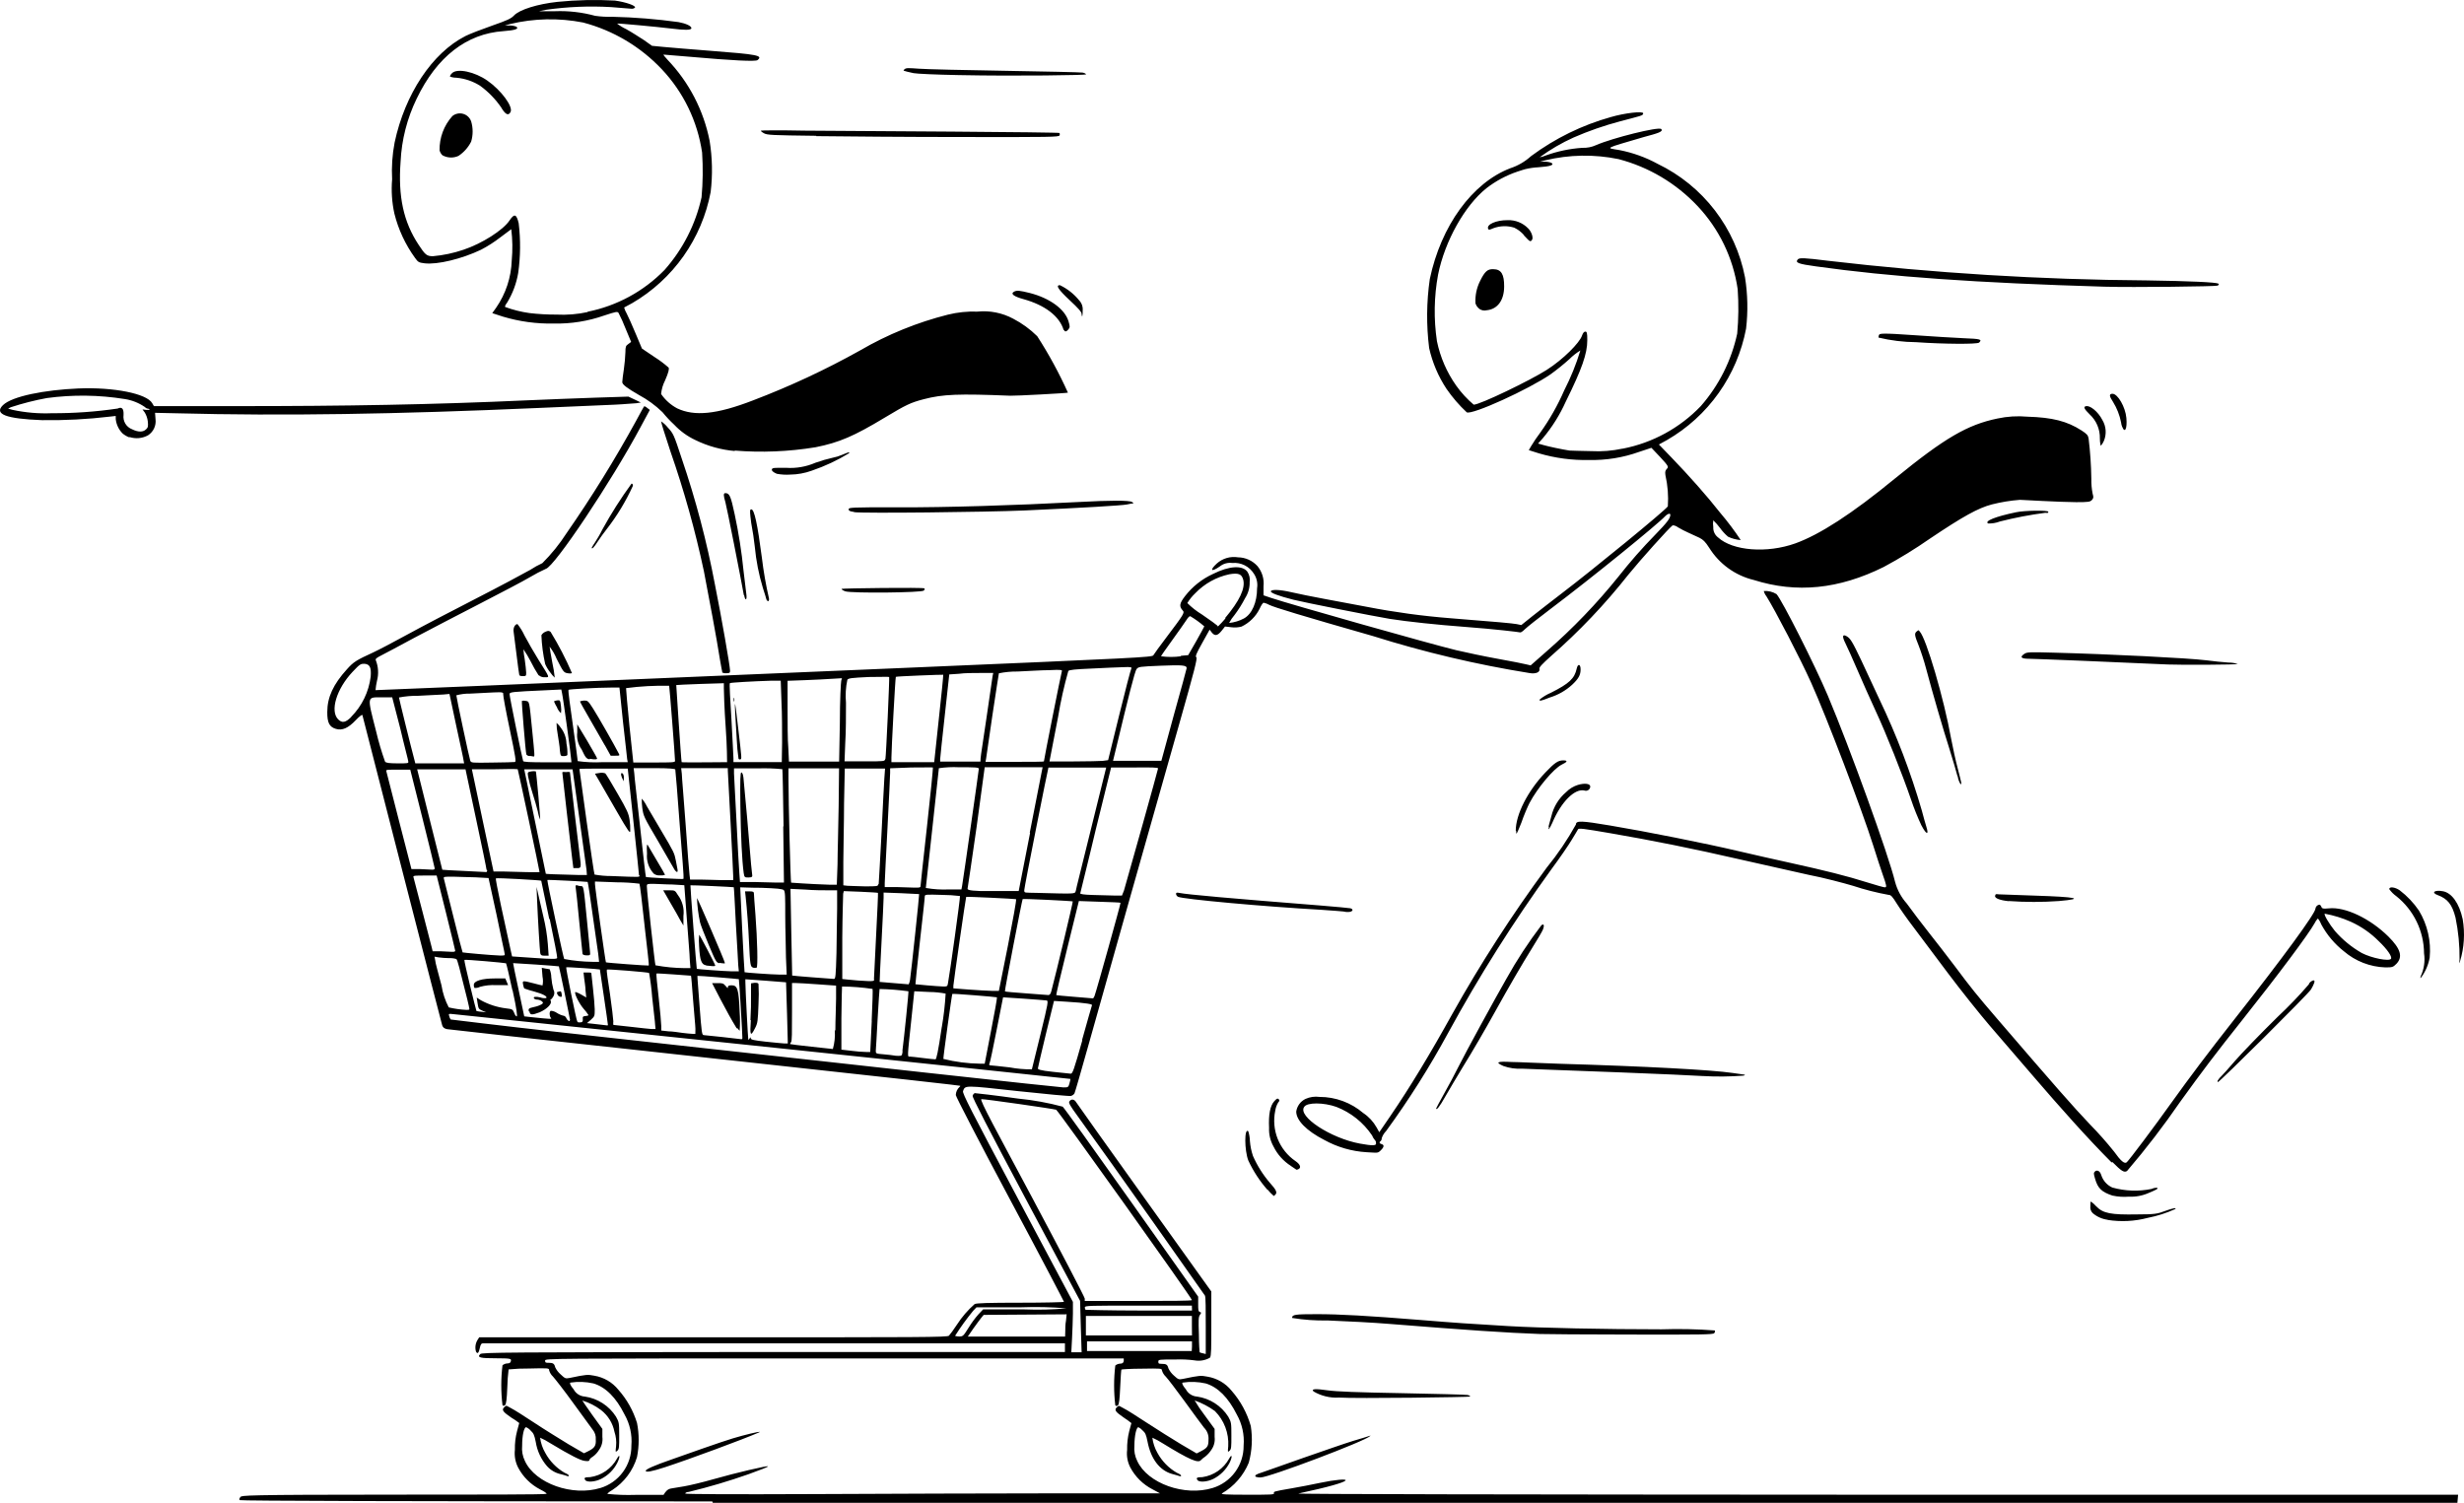 <svg width="787" height="480" viewBox="0 0 787 480" fill="none" xmlns="http://www.w3.org/2000/svg">
<path d="M227.495 479.562C130.209 479.562 76.768 479.382 76.562 479.15C76.356 478.918 76.433 478.558 76.845 478.12C77.257 477.682 77.72 477.398 125.938 477.398C152.595 477.398 174.491 477.399 174.568 477.141C174.646 476.883 173.719 476.342 172.458 475.698C169.481 474.145 167.049 471.719 165.486 468.744C164.593 466.997 164.235 465.026 164.456 463.077C164.407 461.062 164.641 459.051 165.151 457.101C165.537 455.736 165.846 454.525 165.846 454.525C165.028 453.885 164.168 453.3 163.273 452.774C160.7 450.997 160.159 450.378 161.008 449.528C161.858 448.678 161.677 449.013 163.195 449.76C164.096 450.198 167.493 452.336 170.709 454.474C173.925 456.612 178.839 459.626 181.567 461.3L186.533 464.185L187.845 463.541C189.852 462.536 190.418 461.841 190.289 459.806C190.387 458.671 190.036 457.542 189.312 456.663C188.771 455.942 185.967 452.13 183.111 448.163C180.255 444.197 177.296 440.436 176.627 439.689C176.038 439.146 175.611 438.451 175.392 437.68C175.392 436.984 175.237 436.959 168.985 437.113C166.803 437.089 164.621 437.183 162.449 437.397C162.215 439.251 162.078 441.117 162.038 442.986C161.883 446.953 161.677 448.524 161.317 448.807C160.957 449.091 160.725 449.091 160.494 448.807C159.979 444.581 159.979 440.309 160.494 436.083C160.915 435.731 161.438 435.524 161.986 435.491C162.835 435.491 163.118 435.207 163.195 434.615C163.273 434.022 163.196 433.842 158.307 433.842C153.418 433.842 152.286 433.61 153.392 432.503C153.907 431.962 160.983 431.91 247.05 431.833H340.142V429.077H247.513H154.164C153.752 429.077 153.495 429.437 153.289 430.416C152.929 432.193 152.518 432.606 152.029 431.704C151.843 431.071 151.795 430.405 151.888 429.752C151.981 429.099 152.213 428.473 152.569 427.918L153.058 427.145H227.804C294.059 427.145 302.627 427.145 303.091 426.63C303.554 426.115 304.583 424.724 305.664 423.075C307.232 420.645 309.128 418.443 311.299 416.533C311.839 416.223 315.673 416.095 325.913 416.095C333.632 416.095 339.833 415.94 339.833 415.811C339.833 415.683 332.114 400.923 322.568 383.073C313.022 365.223 305.278 350.232 305.278 349.768C305.292 349.281 305.405 348.802 305.608 348.36C305.811 347.917 306.101 347.52 306.461 347.192C306.667 347.064 306.744 346.883 306.667 346.806C306.59 346.729 295.912 345.467 204.415 335.498C171.249 331.892 143.538 328.853 142.843 328.724C142.148 328.595 141.505 328.338 141.222 327.436C140.939 326.535 135.253 304.383 128.357 277.569C121.461 250.755 115.826 228.629 115.749 228.397C115.672 228.165 114.746 228.835 113.639 230.02C111.195 232.596 109.291 233.42 107.258 232.802C105.225 232.184 104.505 230.87 104.531 227.418C104.531 222.73 106.435 218.583 110.835 213.741C112.944 211.397 113.716 210.908 119.377 208.306C120.998 207.559 125.81 205.035 130.081 202.691C134.352 200.347 144.155 195.221 151.849 191.28C159.542 187.339 167.287 183.192 169.371 182.007C170.603 181.201 171.893 180.486 173.23 179.869C176.14 176.972 178.728 173.768 180.949 170.313C188.949 158.803 196.336 146.878 203.077 134.587C204.492 132.011 205.65 129.744 205.83 129.744C206.187 129.87 206.512 130.072 206.782 130.337L207.554 130.929L204.57 136.467C195.307 153.777 177.116 181.003 174.337 181.698C172.643 182.463 170.994 183.323 169.397 184.274C167.132 185.639 159.825 189.426 153.161 192.877C146.497 196.329 137.182 201.12 132.422 203.67C127.662 206.22 122.876 208.821 121.796 209.336C120.303 210.083 119.866 210.444 120.02 210.856C120.859 212.963 120.995 215.285 120.406 217.476C120.181 218.451 120.027 219.441 119.943 220.438C119.943 220.438 152.234 219.176 288.913 213.329C363.351 210.161 368.008 209.929 368.368 209.311C368.728 208.692 370.375 206.477 372.382 203.798C378.223 196.071 378.403 195.71 377.785 195.015C376.55 193.675 376.705 192.748 378.48 190.43C380.845 187.369 383.918 184.929 387.434 183.321C392.58 180.745 396.826 180.462 398.421 182.625C399.053 183.6 399.309 184.772 399.141 185.922C399.184 187.748 398.672 189.545 397.675 191.074C396.712 192.943 395.593 194.726 394.33 196.406C393.649 197.194 393.062 198.058 392.58 198.982C394.237 198.812 395.845 198.322 397.315 197.539C399.888 196.123 401.509 192.388 401.509 187.906C401.77 186.289 401.412 184.633 400.505 183.269C399.789 182.11 398.765 181.173 397.547 180.563C396.329 179.954 394.966 179.695 393.609 179.818C392.894 179.72 392.167 179.77 391.472 179.965C390.777 180.16 390.13 180.496 389.57 180.951C386.868 182.831 386.251 182.188 388.644 179.998C389.555 179.18 390.639 178.577 391.815 178.233C392.99 177.89 394.228 177.815 395.436 178.015C396.607 178.029 397.763 178.286 398.83 178.769C399.897 179.253 400.853 179.951 401.637 180.822C402.375 181.716 402.926 182.748 403.257 183.859C403.589 184.97 403.694 186.135 403.567 187.287V190.147L405.986 190.971C411.698 192.903 457.292 205.808 465.165 207.688C468.227 208.409 474.222 209.671 478.493 210.444C482.765 211.217 486.856 212.015 487.576 212.221L488.888 212.53L494.034 207.997C502.355 200.747 510.018 192.773 516.934 184.171C520.615 179.486 524.549 175.006 528.719 170.751C532.372 166.99 533.505 165.599 533.505 164.415C533.505 163.848 532.604 164.08 531.909 164.827C529.542 167.402 508.34 184.635 495.244 194.5C491.384 197.41 487.705 200.321 487.036 200.991C486.367 201.66 485.724 202.098 485.518 201.995C485.312 201.892 477.053 200.913 468.047 200.244C459.041 199.574 449.598 198.57 443.861 197.668C438.715 196.818 415.995 192.31 413.139 191.563C408.276 190.327 405.703 189.348 405.909 188.833C406.114 188.318 408.276 188.189 412.521 189.168C414.554 189.657 419.262 190.585 422.968 191.28L436.733 193.856C445.484 195.558 454.323 196.762 463.21 197.462C478.262 198.647 482.945 199.085 484.411 199.342L485.904 199.651L489.429 196.818C491.359 195.272 495.501 192.078 498.614 189.683C509.061 181.724 531.703 163.178 532.707 161.736C532.936 158.393 532.676 155.035 531.935 151.767C531.755 150.608 531.935 150.248 532.424 149.707C532.913 149.166 533.119 149.037 530.288 146.023L527.458 143.035L523.496 144.349C518.38 146.175 512.973 147.048 507.543 146.925C502.113 147.046 496.697 146.325 491.487 144.787L488.297 143.782L489.043 142.495C489.922 141.038 490.875 139.628 491.899 138.27C494.947 134.024 497.534 129.465 499.618 124.67C501.71 120.591 503.433 116.333 504.764 111.946C503.485 112.732 502.301 113.666 501.239 114.728C499.335 116.437 497.342 118.044 495.269 119.544C488.245 124.387 470.183 132.604 468.484 131.702C466.055 129.439 463.881 126.917 462 124.181C459.383 120.217 457.509 115.809 456.468 111.173C455.55 103.856 455.619 96.449 456.674 89.15C460.251 72.098 470.26 58.369 482.404 53.733C484.856 52.926 487.109 51.609 489.017 49.869C496.69 44.176 505.341 39.942 514.541 37.377C518.967 36.089 524.833 35.419 524.833 36.192C524.833 36.965 524.165 36.965 517.398 38.768C512.343 40.107 507.397 41.829 502.603 43.919C498.783 45.642 495.153 47.756 491.77 50.23C492.464 50.131 493.141 49.932 493.777 49.638C497.507 48.299 501.403 47.484 505.356 47.216C506.869 47.282 508.376 46.99 509.756 46.366C514.902 44.099 529.825 40.365 530.597 41.215C531.369 42.065 529.439 42.58 524.962 43.79C512.097 47.577 512.766 47.191 517.243 47.937C521.519 48.769 525.641 50.255 529.465 52.342C536.613 55.79 542.858 60.862 547.7 67.154C552.543 73.447 555.849 80.785 557.356 88.583C558.224 94.011 558.337 99.533 557.691 104.991C556.284 112.391 553.299 119.4 548.938 125.539C544.578 131.678 538.944 136.803 532.424 140.563L529.851 141.979L533.788 146.049C539.397 151.845 545.238 158.439 549.457 163.822C551.808 166.582 553.99 169.48 555.993 172.502C554.582 172.397 553.204 172.031 551.927 171.421C550.959 170.593 550.095 169.65 549.354 168.613C548.711 167.748 547.996 166.938 547.219 166.192C547.105 166.909 547.105 167.639 547.219 168.356C547.183 168.988 547.302 169.619 547.567 170.194C547.832 170.769 548.233 171.269 548.737 171.652C553.446 175.954 564.381 176.804 573.438 173.559C581.157 170.777 591.449 164.183 605.266 152.824C621.219 139.816 628.423 135.669 637.943 133.685C641.111 133 644.365 132.801 647.592 133.093C655.517 133.325 660.252 134.535 664.806 137.472C666.53 138.579 666.941 139.043 667.096 140.048C667.619 144.322 667.911 148.621 667.971 152.927C667.937 154.517 668.075 156.106 668.382 157.666C668.717 158.825 668.691 159.108 668.151 159.701C667.61 160.293 667.096 160.396 663.159 160.396C660.792 160.396 655.878 160.19 652.25 160.01L645.174 159.649C642.144 159.881 639.14 160.372 636.194 161.118C631.794 162.277 627.008 164.93 616.459 172.013C611.7 175.33 606.751 178.366 601.638 181.106C587.306 188.215 573.798 189.554 560.161 185.253C554.241 183.828 549.12 180.126 545.906 174.95C544.646 172.992 543.977 172.374 542.819 171.781L539.294 170.159C538.13 169.639 536.996 169.054 535.898 168.407C535.43 168.028 534.852 167.811 534.251 167.789C533.299 168.381 523.779 178.993 520.073 183.578C512.657 192.985 504.389 201.685 495.372 209.568C492.516 212.144 491.564 213.148 491.693 213.612C491.976 214.72 490.509 215.338 488.502 214.977C471.599 212.263 454.917 208.321 438.586 203.18C415.789 196.663 407.015 194.01 405.368 193.186C404.824 192.872 404.233 192.646 403.618 192.516C403.361 192.516 402.795 193.366 402.332 194.422C401.097 196.925 399.058 198.939 396.543 200.141C395.477 200.419 394.367 200.489 393.275 200.347L391.268 200.115L390.162 201.506C388.875 203.103 388 203.232 387.022 201.995L386.354 201.119L383.986 205.37C382.057 208.821 381.722 209.671 382.108 209.955C382.494 210.238 381.542 213.998 376.55 231.591C368.188 260.981 352.776 315.51 347.707 333.618C345.391 341.886 343.358 348.918 343.178 349.253C342.911 349.649 342.508 349.932 342.046 350.051C341.583 350.18 333.967 349.459 325.09 348.506C307.825 346.6 308.288 346.626 307.593 348.506C307.336 349.202 309.935 354.276 324.987 382.584L342.689 415.837V419.469C342.689 421.478 342.509 425.11 342.406 427.531L342.175 431.936H345.468L345.211 423.719L344.979 415.502L327.689 383.073C315.647 360.458 310.501 350.464 310.655 350C310.76 349.641 311 349.336 311.324 349.15C311.582 349.15 317.808 349.845 325.219 350.902C330.016 351.365 334.767 352.227 339.422 353.477C339.833 353.786 349.714 367.567 361.421 384.104L382.7 414.163V416.481C382.7 418.284 382.7 418.877 383.24 419.057C383.781 419.237 383.703 419.34 383.24 420.01C382.777 420.68 382.777 421.684 382.931 426.321C382.931 429.386 383.137 431.91 383.163 431.936C383.483 432.081 383.82 432.185 384.166 432.245L385.118 432.477V423.539C385.118 418.619 385.119 414.24 384.861 413.828C384.604 413.416 355.349 371.843 344.105 356.362C341.866 353.297 341.274 352.267 341.532 351.855C342.098 350.927 343.127 351.03 343.744 352.086C344.053 352.602 353.882 366.408 365.615 382.79L386.894 412.514V422.818C386.894 430.545 386.894 433.121 386.457 433.662C384.969 434.513 383.229 434.814 381.542 434.512C379.564 434.248 377.567 434.153 375.573 434.228C370.195 434.228 369.963 434.228 369.963 434.924C369.963 435.619 370.195 435.593 371.07 435.619C372.511 435.619 372.897 435.877 373.18 437.036C373.59 437.911 374.177 438.691 374.904 439.328C376.37 440.668 376.473 440.694 377.94 440.41C383.086 439.328 383.549 439.303 385.659 439.715C388.698 440.216 391.446 441.821 393.378 444.222C396.225 447.475 398.317 451.319 399.502 455.478C400.116 459.387 399.897 463.381 398.858 467.198C397.158 471.309 394.157 474.748 390.316 476.986C389.801 477.321 391.5 477.424 398.37 477.424C405.883 477.424 407.066 477.424 406.912 476.935C406.758 476.445 406.603 476.394 412.65 475.364C415.017 474.952 419.108 474.179 421.733 473.612C426.338 472.633 430.404 472.273 429.735 472.917C429.066 473.561 424.589 474.926 414.708 477.038C413.705 477.244 479.162 477.373 599.142 477.424H785.12L784.889 480H581.62C469.771 480 310.527 480 227.675 480L227.495 479.562ZM212.649 476.471C213.042 475.926 213.633 475.556 214.296 475.441L218.49 474.745C220.214 474.462 224.408 473.458 227.83 472.479C231.252 471.5 236.372 470.186 239.203 469.542C247.333 467.662 247.308 467.894 239.048 470.882C232.8 473.08 226.445 474.963 220.008 476.523C219.262 476.523 218.773 476.883 218.901 477.064C219.03 477.244 233.336 477.347 260.43 477.218C283.15 477.089 317.242 477.012 336.128 476.986H370.504L368.111 475.698C365.099 474.156 362.631 471.73 361.035 468.744C360.131 467.011 359.772 465.044 360.006 463.103C359.959 461.09 360.184 459.08 360.675 457.127C361.061 455.762 361.37 454.551 361.37 454.551C360.597 453.922 359.79 453.337 358.951 452.8C356.378 451.022 355.812 450.404 356.661 449.554C357.51 448.704 357.356 449.065 358.874 449.812C359.774 450.224 363.171 452.388 366.387 454.5C369.603 456.612 374.492 459.651 377.245 461.326L382.211 464.236L383.42 463.618C385.582 462.51 385.993 462.021 385.993 459.883C386.054 459.175 385.958 458.462 385.714 457.794C385.469 457.127 385.082 456.521 384.578 456.019C383.781 455.015 381.002 451.203 378.377 447.597C375.753 443.99 373.051 440.436 372.356 439.715C371.779 439.173 371.353 438.489 371.121 437.731C371.121 437.087 370.915 437.062 364.714 437.165C361.189 437.165 358.256 437.371 358.179 437.448C358.102 437.525 357.922 440.024 357.793 443.012C357.613 447.004 357.433 448.55 357.073 448.859C356.712 449.168 356.481 449.142 356.224 448.859C355.722 444.641 355.722 440.378 356.224 436.16C356.645 435.808 357.168 435.601 357.716 435.568C358.565 435.568 358.848 435.259 358.925 434.666V433.893H266.554C174.337 433.893 174.105 433.893 174.105 434.589C174.105 435.284 174.337 435.284 175.237 435.284C176.652 435.284 177.064 435.568 177.321 436.701C177.734 437.582 178.331 438.363 179.071 438.994C180.512 440.359 180.615 440.384 182.082 440.101C187.228 439.019 187.716 438.993 189.801 439.406C192.84 439.907 195.587 441.512 197.52 443.913C200.235 446.976 202.261 450.586 203.463 454.5C204.171 458.097 204.171 461.798 203.463 465.395C202.169 469.737 199.367 473.473 195.564 475.93C194.689 476.42 193.995 476.986 193.995 477.167C196.969 477.472 199.96 477.575 202.949 477.476H211.929L212.495 476.626L212.649 476.471ZM206.242 469.774C206.242 469.311 208.815 468.126 214.707 466.091C229.914 460.707 233.31 459.574 236.99 458.595C241.184 457.488 243.602 457.024 242.342 457.565C237.401 459.729 219.982 466.168 212.392 468.641C208.12 470.032 206.242 470.367 206.242 469.774V469.774ZM191.756 475.286C194.648 474.41 197.177 472.618 198.963 470.18C200.75 467.741 201.697 464.787 201.662 461.763C201.949 458.296 201.187 454.823 199.475 451.795C196.774 446.36 193.428 443.038 189.543 441.878C187.12 441.33 184.615 441.243 182.159 441.621C181.901 441.801 182.159 442.497 183.214 443.759C183.563 444.423 184.079 444.986 184.71 445.392C185.341 445.799 186.067 446.035 186.816 446.077C188.834 446.369 190.766 447.094 192.48 448.2C194.194 449.307 195.649 450.77 196.748 452.491C197.726 454.242 197.777 454.525 197.777 458.544C197.777 462.124 197.777 462.871 197.159 463.386C196.542 463.901 196.568 463.901 196.773 461.944C196.93 460.388 196.754 458.816 196.259 457.333C195.714 454.571 194.187 452.1 191.962 450.378C190.168 449.019 188.146 447.99 185.992 447.339C185.992 447.339 187.356 449.451 189.157 451.924L192.399 456.406V458.982C192.576 460.419 192.209 461.871 191.37 463.051C190.847 463.934 190.146 464.697 189.312 465.292C188.746 465.627 188.257 466.091 188.257 466.374C188.257 466.657 187.896 466.786 186.661 466.606C185.426 466.426 182.519 465.06 175.7 460.939C174.686 460.276 173.619 459.699 172.51 459.213C172.73 460.922 173.29 462.568 174.157 464.056C175.59 466.706 177.727 468.907 180.332 470.418C181.104 470.727 181.696 471.114 181.696 471.32C181.696 471.526 181.49 471.577 181.207 471.474C180.924 471.371 180.049 471.088 179.226 470.882C177.486 470.533 175.906 469.629 174.723 468.306C172.822 466.119 171.574 463.442 171.12 460.579C170.683 458.363 170.4 457.771 169.525 456.972C169.125 456.499 168.624 456.12 168.059 455.865C167.364 455.865 166.772 458.441 166.772 461.738C166.603 463.438 166.915 465.152 167.673 466.683C170.992 473.844 182.853 478.043 191.807 475.261L191.756 475.286ZM186.945 472.71C186.379 472.041 186.79 471.809 188.488 471.809C190.275 471.557 191.979 470.893 193.466 469.869C194.953 468.846 196.182 467.491 197.057 465.911C198.009 464.133 198.137 465.292 197.185 467.198C196.067 469.425 194.263 471.231 192.039 472.35C190.084 473.329 187.614 473.535 186.893 472.762L186.945 472.71ZM387.28 475.286C390.174 474.411 392.707 472.62 394.497 470.182C396.288 467.744 397.241 464.79 397.212 461.763C397.498 458.296 396.736 454.823 395.025 451.795C392.297 446.36 388.978 443.038 385.093 441.878C382.669 441.33 380.164 441.243 377.708 441.621C377.451 441.801 377.708 442.497 378.763 443.759C379.111 444.42 379.622 444.98 380.248 445.386C380.875 445.792 381.595 446.03 382.34 446.077C384.363 446.366 386.299 447.089 388.018 448.195C389.736 449.302 391.196 450.767 392.297 452.491C393.275 454.242 393.301 454.525 393.301 458.544C393.301 462.124 393.301 462.871 392.709 463.386C392.117 463.901 392.117 463.901 392.297 461.944C392.42 459.878 392.106 457.81 391.374 455.874C390.642 453.939 389.51 452.18 388.052 450.713C386.068 449.27 383.883 448.124 381.568 447.313C382.508 448.914 383.548 450.454 384.681 451.924L387.949 456.406V458.982C388.127 460.408 387.769 461.849 386.945 463.026C386.411 463.868 385.741 464.616 384.964 465.241C384.469 465.557 384.011 465.928 383.6 466.348C382.751 467.456 380.05 466.348 371.25 460.939C370.232 460.282 369.166 459.705 368.059 459.213C368.276 460.919 368.827 462.564 369.68 464.056C371.123 466.707 373.269 468.909 375.881 470.418C376.628 470.727 377.245 471.114 377.245 471.32C377.245 471.526 377.065 471.577 376.808 471.5C376.55 471.423 375.47 471.062 374.235 470.753C370.375 469.62 367.571 465.962 366.516 460.45C366.078 458.235 365.821 457.642 364.895 456.844C364.527 456.443 364.092 456.112 363.608 455.865C362.939 455.865 362.347 458.57 362.322 461.738C362.159 463.441 362.48 465.155 363.248 466.683C366.567 473.844 378.403 478.043 387.357 475.261L387.28 475.286ZM382.468 472.71C381.928 472.041 382.34 471.809 384.038 471.809C385.82 471.553 387.519 470.887 389.001 469.864C390.483 468.841 391.708 467.487 392.58 465.911C393.532 464.133 393.687 465.292 392.735 467.198C391.601 469.413 389.801 471.215 387.589 472.35C385.633 473.329 383.137 473.535 382.443 472.762L382.468 472.71ZM380.719 430.107V428.433H363.943H347.192V431.524H380.641L380.719 430.107ZM309.369 424.08C310.299 422.558 311.358 421.119 312.534 419.778L314 418.233H327.303C331.748 418.415 336.2 418.303 340.631 417.898C335.848 417.491 331.044 417.38 326.248 417.563H311.89L310.835 418.671C308.742 421.218 306.808 423.894 305.046 426.681C305.046 426.681 305.612 426.887 306.333 426.887C307.593 426.887 307.696 426.733 309.369 424.08ZM340.245 425.393C340.245 424.569 340.245 422.972 340.477 421.839L340.683 419.804L314.18 419.984L313.46 420.86C313.048 421.349 311.916 422.921 310.887 424.337L309.112 426.913H340.194L340.245 425.393ZM380.693 423.436V420.319H346.832V426.552H380.719L380.693 423.436ZM380.693 417.82V417.022H363.608C348.17 417.022 346.497 417.022 346.497 417.563C346.488 417.847 346.569 418.127 346.729 418.361C346.729 418.361 354.448 418.593 363.84 418.593H380.719V417.795L380.693 417.82ZM380.693 415.245C380.693 414.601 337.981 354.714 337.337 354.456C336.694 354.199 314.18 350.953 313.46 351.082C312.739 351.211 318.4 361.385 329.721 382.635C338.933 399.919 346.472 414.369 346.472 414.781V415.528H363.608C373 415.528 380.719 415.528 380.719 415.245H380.693ZM341.609 345.93C341.752 345.504 341.847 345.064 341.892 344.617C341.892 344.617 297.893 339.929 244.117 334.313L144.901 323.933C143.255 323.753 143.229 323.779 143.486 324.577C143.569 324.956 143.727 325.315 143.949 325.633C144.078 325.633 159.876 327.617 179.071 329.729C277.541 340.65 338.135 347.295 339.602 347.321C341.068 347.347 341.249 347.321 341.583 346.085L341.609 345.93ZM345.597 332.227C347.244 326.329 348.685 321.306 348.787 321.048C348.89 320.791 347.45 320.353 340.451 319.941L336.643 319.709L334.07 330.218C332.68 336.013 331.497 340.985 331.497 341.268C331.497 341.551 332.114 341.912 336.308 342.35L341.969 342.942C342.587 342.942 342.947 341.964 345.7 332.253L345.597 332.227ZM329.593 341.5C329.593 341.5 330.802 336.529 332.294 330.527C334.867 320.069 334.867 319.632 334.25 319.554C333.118 319.4 320.407 318.498 320.381 318.55C320.356 318.601 319.455 323.186 318.349 328.853C317.242 334.52 316.239 339.311 316.059 339.645C315.879 339.98 315.853 340.264 316.342 340.289C316.831 340.315 319.455 340.573 322.491 340.933C324.832 341.375 327.211 341.582 329.593 341.551V341.5ZM316.548 329.213C317.68 323.444 318.529 318.653 318.426 318.55C318.323 318.447 304.326 317.288 304.171 317.468C304.017 317.648 301.212 337.842 301.315 338.229C305.129 339.181 309.04 339.691 312.971 339.748H314.515L316.548 329.213ZM300.826 327.977C301.432 324.466 301.836 320.922 302.036 317.365C300.34 317.034 298.617 316.862 296.89 316.85L292.027 316.618L291.075 325.736C289.737 338.357 289.788 337.43 290.637 337.482C291.049 337.482 292.927 337.713 294.831 337.945C296.735 338.177 298.511 338.383 298.794 338.357C299.077 338.332 299.617 336.168 300.801 328.054L300.826 327.977ZM288.219 335.704C288.785 331.377 290.277 316.747 290.148 316.618C287.094 316.2 284.019 315.96 280.937 315.897C280.937 315.897 280.577 320.198 280.319 325.298C280.062 330.398 279.779 334.983 279.728 335.601C279.728 336.529 279.728 336.554 282.301 336.761C283.742 336.889 285.054 337.044 285.26 337.095C285.785 337.2 286.319 337.252 286.855 337.25C288.064 337.25 288.09 337.25 288.296 335.807L288.219 335.704ZM278.415 326.02C278.673 320.559 278.801 316 278.698 315.871C275.47 315.385 272.211 315.127 268.947 315.098C268.947 315.098 268.767 319.76 268.741 325.247V335.266L272.137 335.653C273.665 335.858 275.202 335.979 276.743 336.013H277.952L278.441 326.071L278.415 326.02ZM266.811 329.136C266.811 325.865 267.043 321.28 267.043 318.988V314.815L261.253 314.403C258.063 314.171 254.924 313.99 254.255 313.99H252.968V323.186C252.968 330.038 252.968 332.51 252.659 332.871C252.351 333.232 252.325 333.438 252.376 333.489C252.428 333.541 255.464 333.927 259.092 334.313L266.013 335.06C266.562 333.137 266.771 331.132 266.631 329.136H266.811ZM251.373 323.598C251.219 318.241 251.09 313.81 251.064 313.759L244.554 313.244L238.07 312.78V313.656C238.07 315.639 238.894 331.686 238.997 331.97C239.1 332.253 239.28 331.97 239.46 331.635C239.64 331.3 239.769 331.197 239.794 331.635C239.82 332.073 240.618 332.279 244.554 332.717C247.127 333 249.701 333.232 250.447 333.283H251.63L251.373 323.495V323.598ZM239.691 325.839C239.846 323.418 239.923 319.786 239.871 317.777V314.094L240.978 313.913C241.724 313.913 242.11 313.913 242.265 314.274C242.382 316.41 242.382 318.551 242.265 320.688C242.059 326.226 242.007 326.766 241.158 328.415C239.717 331.274 239.46 330.81 239.82 325.839H239.691ZM237.118 331.557C237.118 329.96 236.089 312.831 235.986 312.754C235.883 312.677 222.838 311.595 222.761 311.698C222.684 311.801 223.07 316 223.43 321.177C224.125 330.218 224.176 330.604 224.845 330.63C225.514 330.656 235.935 331.789 236.887 331.944C236.887 331.944 237.144 331.789 237.118 331.557V331.557ZM235.292 328.441C233.439 325.427 232.307 323.289 230.017 318.988L227.444 314.016H229.194C230.66 314.016 231.02 314.016 231.767 314.918C232.513 315.819 232.487 315.665 232.487 315.278C232.487 314.892 232.796 314.712 233.671 314.712C235.575 314.712 235.961 316 236.244 323.263C236.392 325.244 236.392 327.233 236.244 329.213C236.244 329.213 235.832 328.879 235.549 328.441H235.292ZM222.118 328.621C222.118 327.719 221.68 323.469 221.371 319.374C221.063 315.278 220.78 311.647 220.703 311.647C220.625 311.647 209.844 310.797 209.69 310.951C209.536 311.106 209.922 314.506 210.385 318.678C210.848 322.851 211.208 326.947 211.208 327.719V329.162L213.524 329.419C214.81 329.419 216.792 329.754 217.949 329.909C219.107 330.063 220.522 330.192 221.14 330.218H222.092L222.118 328.621ZM209.253 327.41C209.253 326.586 208.712 322.594 208.301 318.498C208.105 315.907 207.779 313.328 207.323 310.771C207.117 310.539 194.123 309.483 193.866 309.689C193.609 309.895 194.226 313.269 194.818 317.416C195.41 321.563 195.899 325.633 195.899 326.225C195.845 326.601 195.845 326.983 195.899 327.359C196.413 327.359 207.04 328.647 208.043 328.673H209.381L209.253 327.41ZM194.175 327.41C194.175 326.818 191.602 309.766 191.602 309.663C191.602 309.56 181.026 308.813 180.846 308.968C180.666 309.122 184.063 325.788 184.372 326.251C184.68 326.715 184.912 326.535 185.401 326.535C185.89 326.535 186.224 326.38 186.147 325.582C186.07 324.783 186.147 324.603 186.996 324.526C187.845 324.448 187.948 324.319 187.948 324.216C187.498 323.499 186.981 322.827 186.404 322.207C184.809 320.353 183.188 316.85 183.831 316.85C184.503 317.054 185.143 317.348 185.735 317.725L187.253 318.601L187.022 316.412C187.022 315.227 186.687 313.45 186.584 312.445L186.378 310.616H187.639C188.334 310.616 188.874 310.616 188.874 310.874C188.874 311.131 189.106 313.166 189.389 315.639C189.672 318.112 189.929 321.125 189.955 322.362C189.955 324.525 189.955 324.603 188.771 325.685L187.485 326.792L190.521 327.127L193.814 327.513C193.943 327.513 194.072 327.513 194.072 327.513L194.175 327.41ZM182.082 325.865C182.082 325.504 178.608 308.762 178.505 308.659C178.402 308.556 163.942 307.577 163.89 307.628C163.839 307.68 164.636 311.492 165.64 316.154L167.441 324.629L169.499 324.86C176.086 325.556 176.395 325.556 175.932 325.092C175.469 324.628 175.392 323.083 175.932 322.851C176.655 322.9 177.35 323.149 177.939 323.573C178.588 323.982 179.301 324.278 180.049 324.448C180.358 324.448 180.769 324.835 180.949 325.324C181.13 325.813 182.004 326.535 182.004 325.865H182.082ZM168.882 323.083C168.728 322.104 168.882 322.053 170.58 321.641C171.435 321.477 172.26 321.181 173.024 320.765C173.565 320.327 173.565 320.275 173.024 319.786C172.594 319.479 172.085 319.301 171.558 319.271C171.201 319.289 170.851 319.169 170.58 318.936C170.22 318.344 171.043 318.215 172.664 318.601C173.238 318.818 173.86 318.881 174.465 318.782C174.954 318.292 173.488 317.494 170.606 316.695C169.534 316.426 168.478 316.099 167.441 315.716C167.267 315.322 167.146 314.906 167.081 314.48C166.823 313.166 166.875 313.166 170.4 314.068C171.841 314.454 173.127 314.763 173.282 314.763C173.476 313.837 173.476 312.881 173.282 311.956L173.05 309.122L174.182 309.354C174.641 309.458 175.104 309.536 175.572 309.586C175.895 310.407 176.07 311.279 176.086 312.162C176.194 313.475 176.418 314.777 176.755 316.051C176.952 316.382 177.057 316.761 177.057 317.146C177.057 317.531 176.952 317.91 176.755 318.241C176.472 318.756 176.112 319.194 175.958 319.194C175.803 319.194 175.726 319.477 175.958 319.812C176.215 320.842 174.491 322.388 172.407 323.315C169.834 324.294 169.268 324.242 169.088 323.006L168.882 323.083ZM178.531 318.189C178.016 317.906 177.656 316.85 178.068 316.85C178.296 316.813 178.521 316.753 178.737 316.669C179.071 316.541 179.277 316.669 179.38 317.365C179.611 318.421 179.38 318.653 178.531 318.189ZM163.633 316.18C162.655 311.647 161.755 307.809 161.626 307.68C161.497 307.551 148.529 306.392 148.324 306.598C148.118 306.804 152.003 322.568 152.183 322.929C152.699 323.049 153.224 323.126 153.753 323.16L155.296 323.341L154.19 322.877C152.852 322.285 152.826 322.259 152.518 320.301L152.26 318.627L153.624 319.503C156.113 320.863 158.837 321.737 161.652 322.079C163.633 322.31 163.762 322.388 164.225 323.495C164.431 324.139 164.817 324.654 165.048 324.654C165.28 324.654 165.048 322.31 163.736 316.386L163.633 316.18ZM151.54 315.562C151.377 315.254 151.305 314.905 151.334 314.557C151.334 313.321 153.907 312.522 158.024 312.522H161.394L162.295 314.66H158.461C156.728 314.557 154.989 314.739 153.315 315.201C152.806 315.459 152.239 315.583 151.668 315.562H151.54ZM149.945 322.388C149.945 322.207 149.636 320.765 149.25 319.194C146.677 308.89 146.162 306.701 145.751 306.315C144.982 306.092 144.182 305.996 143.383 306.031C142.299 306.016 141.217 305.938 140.141 305.8L138.778 305.568L139.009 306.753C139.009 307.396 140.038 311.003 141.016 314.738C141.395 317.193 142.178 319.569 143.332 321.769C145.19 322.209 147.085 322.477 148.993 322.568C149.507 322.568 149.945 322.568 149.945 322.285V322.388ZM349.585 318.138C350.254 316.36 358.025 288.49 357.896 288.361C357.767 288.233 354.783 288.155 351.18 288.027L344.593 287.795L340.914 302.734C338.881 310.977 337.286 317.751 337.363 317.828C337.44 317.906 339.936 318.138 343.153 318.395L349.045 318.885C349.199 318.885 349.431 318.576 349.585 318.138V318.138ZM335.794 316.592C337.363 310.668 342.767 288.078 342.638 287.924C342.509 287.769 326.814 286.996 326.634 287.177C326.454 287.357 320.819 316.489 320.973 316.644C321.127 316.798 324.086 317.004 327.714 317.288L334.842 317.828C335.253 317.828 335.562 317.494 335.794 316.592V316.592ZM321.951 301.936C323.52 293.925 324.73 287.305 324.524 287.202C324.318 287.099 308.726 286.327 308.597 286.481C308.468 286.636 304.609 313.398 304.506 314.815V315.691L309.497 316.077C312.25 316.283 315.518 316.463 316.779 316.489H319.043L321.951 301.936ZM302.756 314.197C303.348 311.183 306.796 286.352 306.616 286.198C304.72 285.967 302.813 285.847 300.904 285.837C295.758 285.683 295.372 285.683 295.372 286.327C295.372 286.971 294.677 293.127 293.828 300.648C292.979 308.169 292.361 314.325 292.387 314.377C292.413 314.428 299.463 315.047 301.29 315.098C302.422 315.098 302.602 315.098 302.756 314.197V314.197ZM290.663 312.986C291.1 309.947 293.673 285.683 293.571 285.58L287.858 285.296L282.223 285.09V286.713C282.223 287.615 281.915 294.028 281.554 300.957C281.194 307.886 280.911 313.604 280.963 313.63C281.014 313.656 283.047 313.836 285.517 314.016L290.225 314.403C290.225 314.403 290.534 313.81 290.663 312.986V312.986ZM279.136 312.831C279.136 312.497 279.445 306.16 279.831 298.768C280.216 291.375 280.499 285.27 280.422 285.193C280.345 285.116 277.849 284.961 274.89 284.833L269.513 284.627L269.307 285.451C269.307 285.915 269.075 292.225 269.024 299.489V312.703L270.748 312.883C272.935 313.141 275.096 313.269 277.386 313.372C278.904 313.372 279.213 313.372 279.213 312.831H279.136ZM267.171 304.383C267.171 299.772 267.377 293.41 267.377 290.19V284.369H264.675C263.183 284.369 259.838 284.369 257.214 284.137L252.479 283.905L252.737 297.712C252.865 305.439 252.994 311.569 253.02 311.595C253.045 311.621 255.953 311.904 259.452 312.162L266.374 312.677C266.863 312.677 266.965 311.724 267.171 304.383V304.383ZM251.038 305.903C251.038 302.915 250.807 296.913 250.807 292.611C250.807 286.327 250.807 284.678 250.318 284.292C249.829 283.905 248.208 283.751 243.165 283.57C239.511 283.57 236.475 283.39 236.424 283.416C236.372 283.442 237.71 310.436 237.813 310.539C237.916 310.642 246.278 311.26 248.697 311.286H251.27L251.038 305.851V305.903ZM240.54 309.045C239.666 308.865 239.563 308.118 239.228 300.802C239.048 296.475 238.585 290.319 238.173 286.533L237.967 284.704H239.383C240.489 284.704 240.798 284.858 240.798 285.322C240.798 285.786 241.004 288.722 241.287 292.148C241.904 300.21 242.11 309.019 241.647 309.097C241.28 309.154 240.907 309.154 240.54 309.097V309.045ZM235.806 308.504C235.806 307.499 235.369 301.472 235.034 295.084C234.7 288.696 234.443 283.467 234.365 283.39C234.288 283.313 220.625 282.669 220.522 282.772C220.42 282.875 222.452 309.354 222.555 309.457C222.658 309.56 231.2 310.204 233.799 310.256H235.986L235.806 308.453V308.504ZM225.514 308.324C224.048 308.118 223.533 306.701 223.301 302.348C223.184 301.089 223.184 299.821 223.301 298.562C223.507 298.562 228.447 308.04 228.447 308.401C228.447 308.762 227.109 308.556 225.591 308.401L225.514 308.324ZM229.863 307.654C228.808 307.5 228.705 307.345 226.338 301.73C225 298.561 223.764 295.342 223.584 294.569C223.047 292.025 222.72 289.44 222.607 286.842C222.761 286.687 231.484 306.959 231.484 307.448C231.484 307.937 231.483 307.731 231.226 307.706C230.969 307.68 230.48 307.706 229.863 307.525V307.654ZM220.317 306.598C220.317 305.13 219.776 299.154 219.365 293.333L218.567 282.746L214.759 282.514C212.649 282.514 209.947 282.308 208.764 282.308C206.757 282.308 206.602 282.308 206.602 283.081C206.602 284.704 209.175 308.092 209.355 308.324C212.428 308.896 215.545 309.198 218.67 309.225H220.522L220.317 306.598ZM217.255 293.874C216.766 292.921 215.325 290.396 214.064 288.258L211.826 284.369H213.704C215.531 284.369 215.608 284.369 216.483 285.837C217.953 287.769 218.601 290.204 218.284 292.611V295.625L217.255 293.874ZM205.856 295.445C205.11 288.31 204.364 282.36 204.235 282.257C201.845 281.964 199.439 281.818 197.031 281.819L190.032 281.561V282.36C190.032 283.416 193.377 307.216 193.532 307.371C193.686 307.525 206.988 308.504 207.194 308.401C207.4 308.298 206.628 302.554 205.856 295.522V295.445ZM191.216 305.954C191.216 305.233 190.289 299.54 189.44 293.255C188.591 286.971 187.794 281.767 187.691 281.69C187.588 281.613 175.006 280.943 174.826 281.072C174.645 281.201 179.972 306.083 180.203 306.315C183.207 306.883 186.255 307.185 189.312 307.216H191.344L191.216 305.954ZM186.07 304.744C186.07 304.512 185.529 299.875 185.015 294.44C184.5 289.005 184.011 284.137 183.883 283.57C183.754 283.004 183.883 282.592 184.294 282.772C184.699 282.922 185.124 283.009 185.555 283.03C186.404 283.03 186.404 283.03 187.433 293.565C187.897 298.51 188.36 303.146 188.437 303.868C188.565 305.13 188.566 305.156 187.382 305.156C186.739 305.156 186.147 304.95 186.07 304.718V304.744ZM175.443 293.59C174.079 286.971 172.87 281.458 172.87 281.304C172.87 281.149 158.641 280.325 158.384 280.557C158.127 280.789 161.291 295.316 163.041 303.198L163.556 305.49L170.709 305.98C176.215 306.366 177.887 306.366 177.965 305.98C178.042 305.593 176.961 300.133 175.572 293.513L175.443 293.59ZM172.561 304.486C172.407 303.662 171.815 294.002 171.532 287.28L171.378 283.287L171.892 285.554C172.175 286.764 172.922 290.061 173.565 292.818C174.266 295.686 174.739 298.606 174.98 301.55L175.237 305.259H173.976C172.973 305.259 172.716 305.104 172.561 304.486V304.486ZM161.189 304.64C161.189 304.306 159.902 298.742 158.616 292.251L156.043 280.454L151.874 280.222C149.61 280.222 146.368 280.016 144.67 280.016C141.891 280.016 141.608 280.016 141.762 280.608C141.917 281.201 143.229 286.352 144.773 292.637C146.317 298.922 147.68 304.125 147.757 304.203C147.835 304.28 156.609 305.104 159.696 305.207C161.137 305.207 161.343 305.207 161.189 304.64V304.64ZM145.442 303.868C145.442 303.662 144.078 298.149 142.457 291.581L139.472 279.655H135.664C132.782 279.655 131.933 279.655 132.036 280.093C132.139 280.531 133.4 285.245 134.867 290.912C136.333 296.578 137.671 301.859 137.877 302.554L138.186 303.842H140.759L144.387 304.022C144.901 304.022 145.339 304.022 145.339 303.739L145.442 303.868ZM359.002 284.421C360.521 279.269 369.886 245.784 369.886 245.449C369.886 245.114 367.776 245.088 362.399 245.14H354.885L349.971 265.025C347.398 275.972 345.031 285.116 345.031 285.348C345.031 285.58 346.163 285.786 349.07 285.863L355.786 286.043H358.359L359.002 284.421ZM343.564 284.755C343.564 284.343 345.906 275.276 348.504 264.613L353.316 245.166H344.182C339.164 245.166 334.97 245.166 334.867 245.166C334.765 245.166 327.148 283.339 327.148 284.318C327.148 285.296 327.148 285.09 331.188 285.193C343.41 285.528 343.333 285.528 343.539 284.678L343.564 284.755ZM328.898 266.004C330.905 255.7 332.655 246.814 332.783 246.196L333.015 245.062H314.515L311.942 264.02C310.449 274.323 309.163 283.287 309.06 283.699C308.957 284.111 309.06 284.472 313.177 284.601C315.518 284.601 319.223 284.601 321.41 284.601H325.373L329.027 265.926L328.898 266.004ZM307.285 283.03C307.671 280.814 312.637 246.015 312.637 245.552C312.637 245.088 311.402 245.062 306.256 245.062C304.124 244.954 301.986 245.058 299.874 245.372C299.874 245.526 298.922 254.181 297.79 264.561C296.658 274.942 295.706 283.519 295.706 283.622C298.185 284.056 300.706 284.211 303.219 284.086H307.079L307.285 283.03ZM293.982 283.339C293.982 283.107 294.908 274.426 296.066 264.098C297.224 253.769 298.047 245.217 297.97 245.14C297.893 245.062 294.78 245.14 291.049 245.14L284.308 245.397V246.814C284.308 247.613 283.922 255.572 283.458 264.51C282.995 273.448 282.584 281.355 282.584 282.051V283.339H286.469L292.181 283.519C293.493 283.519 293.982 283.519 293.982 283.133V283.339ZM280.654 282.334C280.654 281.896 281.143 274.864 281.529 266.699C281.915 258.534 282.352 250.369 282.455 248.669L282.687 245.475H269.821L269.59 256.628C269.59 262.758 269.358 271.155 269.358 275.276V282.772L270.645 282.927C271.365 282.927 273.861 283.081 276.177 283.107C280.294 283.107 280.397 283.107 280.551 282.386L280.654 282.334ZM267.506 276.101C267.506 272.443 267.789 264.046 267.866 257.426L267.995 245.423H251.836V248.437C251.836 256.834 252.505 281.922 252.685 281.922C252.865 281.922 258.063 282.36 265.164 282.592H267.274L267.506 276.101ZM250.267 264.02C250.138 254.078 249.958 245.835 249.881 245.681C247.316 245.429 244.737 245.343 242.161 245.423H234.442V247.072C234.442 247.973 234.88 254.799 235.24 262.372C235.6 269.945 236.012 277.311 236.141 278.857L236.346 281.716H240.721L247.822 281.896H250.395L250.164 263.866L250.267 264.02ZM237.53 278.805C236.99 274.787 236.63 267.292 236.475 257.529C236.347 248.72 236.475 246.737 236.784 246.737C237.093 246.737 237.324 247.329 237.453 248.359C237.659 250.059 239.563 271.541 239.897 276.126C240.026 277.543 240.18 279.063 240.257 279.501C240.335 279.939 240.257 280.274 239.074 280.274C237.89 280.274 237.736 280.273 237.53 278.805V278.805ZM234.185 279.836C234.185 279.037 233.799 271.284 233.336 262.629C232.873 253.975 232.487 246.556 232.461 246.119V245.346H217.563L217.769 247.149C217.769 248.153 218.438 255.52 219.004 263.505C219.57 271.49 220.111 278.677 220.239 279.475L220.419 280.943H223.764C225.591 280.943 228.705 281.098 230.66 281.123H234.185V279.836ZM217.1 263.428C216.406 253.949 215.762 246.016 215.685 245.784C215.608 245.552 213.936 245.346 208.97 245.346H202.383L202.588 246.994C202.588 247.896 203.541 255.675 204.467 264.304C205.393 272.932 206.216 280.042 206.319 280.145C206.422 280.248 217.949 280.892 218.258 280.737C218.567 280.583 217.795 273.01 217.1 263.428V263.428ZM208.661 278.882C207.922 278.039 207.363 277.053 207.018 275.986C206.672 274.919 206.549 273.792 206.654 272.675C206.499 269.739 206.654 269.429 206.988 270.099C207.323 270.769 212.417 279.192 212.417 279.423C211.923 279.601 211.395 279.663 210.874 279.604C210.479 279.651 210.078 279.616 209.697 279.501C209.316 279.386 208.964 279.193 208.661 278.934V278.882ZM215.428 277.749L210.282 268.837C205.522 260.749 205.522 260.697 205.136 257.967C205.01 257.011 204.958 256.046 204.981 255.082C205.619 255.805 206.156 256.611 206.577 257.478L211.234 265.385C215.299 272.237 215.376 272.417 215.865 274.89C216.071 276.023 216.328 277.311 216.406 277.749C216.483 278.187 216.406 278.522 216.251 278.522C216.097 278.522 215.685 278.161 215.428 277.749ZM204.107 279.655C204.107 279.321 203.283 271.49 202.305 262.269L200.504 245.5H192.785C188.514 245.5 185.066 245.5 185.066 245.655C185.066 245.809 189.646 279.14 189.903 279.346C191.67 279.662 193.461 279.817 195.255 279.81C204.878 280.196 204.287 280.222 204.261 279.552L204.107 279.655ZM196.928 259.049L191.344 249.364L190.032 247.123L191.473 246.891C192.091 246.765 192.731 246.81 193.326 247.02C193.557 247.2 195.307 250.085 197.237 253.459C200.35 258.843 200.787 259.822 201.096 261.908C201.263 263.059 201.331 264.223 201.302 265.385C201.302 266.364 200.71 265.643 196.928 259.049V259.049ZM198.652 248.411C198.163 247.226 198.343 246.531 198.986 247.175C199.227 247.586 199.318 248.069 199.244 248.54V249.544L198.652 248.411ZM187.33 277.801C187.176 276.899 186.147 269.326 184.989 260.955L182.879 245.732H175.16C170.94 245.732 167.441 245.732 167.441 245.732C167.441 245.732 168.985 253.279 170.889 262.398C172.793 271.516 174.337 279.011 174.337 279.089C174.337 279.166 177.219 279.295 184.629 279.475H187.459L187.33 277.801ZM182.751 274.246C182.365 271.181 179.611 247.149 179.611 246.788C179.611 246.428 180.152 246.608 180.821 246.608C181.22 246.528 181.631 246.528 182.03 246.608C182.03 246.969 184.835 270.923 185.143 273.061C185.684 277.131 185.658 277.286 184.32 277.286H183.136L182.751 274.246ZM171.815 259.332C171.481 257.941 170.683 255.16 170.04 253.176C169.479 251.489 169.023 249.769 168.676 248.025C168.47 246.634 168.47 246.608 169.757 246.376C170.216 246.294 170.687 246.294 171.146 246.376C171.301 246.531 172.664 261.65 172.536 261.831C172.206 261.062 171.964 260.259 171.815 259.435V259.332ZM172.355 278.677C172.355 278.11 165.486 245.809 165.357 245.706C165.228 245.603 161.935 245.578 157.947 245.706H150.716L154.164 262.037L157.638 278.367H160.777C165.383 278.548 172.355 278.651 172.355 278.548V278.677ZM155.399 277.801C155.399 277.466 153.881 270.073 152.029 261.47L148.684 245.732H140.965H133.246L137.234 261.728C139.421 270.537 141.248 277.775 141.273 277.801C141.299 277.826 144.438 278.033 148.22 278.187L155.374 278.548C155.374 278.548 155.631 278.316 155.605 277.981L155.399 277.801ZM138.829 277.286C138.829 277.054 137.054 269.867 134.918 261.29L131.033 245.835H127.122C123.957 245.835 123.262 245.835 123.365 246.222C123.468 246.608 125.244 253.64 127.431 262.14L131.419 277.595H134.172L137.877 277.775C138.469 277.775 138.829 277.775 138.829 277.414V277.286ZM130.415 243.234C130.415 242.899 129.103 238.082 127.842 232.673L125.269 222.73H121.899C117.138 222.73 117.216 222.189 120.123 233.574C120.894 236.854 121.847 240.087 122.979 243.259C123.339 243.697 124.24 243.8 127.019 243.826C130.235 243.826 130.544 243.826 130.389 243.234H130.415ZM148.092 243.053C148.092 242.615 146.96 237.618 145.751 231.952L143.563 221.649L141.634 221.829C140.579 221.829 136.951 222.112 133.554 222.241C131.5 222.215 129.449 222.396 127.431 222.782C127.431 223.065 131.264 238.623 132.319 242.538L132.654 243.826H148.246L148.092 243.053ZM164.431 243.388C164.92 243.388 164.688 241.869 162.81 232.931C161.6 227.238 160.674 222.215 160.725 221.752C160.777 221.288 160.854 220.979 157.715 221.159L150.15 221.546C148.665 221.517 147.184 221.699 145.751 222.086C145.751 222.73 149.919 242.281 150.202 242.976C150.485 243.671 150.742 243.672 157.2 243.569C160.88 243.569 164.122 243.414 164.431 243.388ZM182.442 242.693C182.442 241.843 179.869 222.782 179.483 221.211L179.277 220.232L174.543 220.464C163.067 220.979 162.758 221.03 162.758 221.777C162.758 222.524 166.746 242.1 167.081 243.053C167.081 243.388 169.062 243.491 174.8 243.491H182.519L182.442 242.693ZM169.216 241.508C168.676 241.508 168.187 241.173 168.11 240.941C167.878 240.246 166.54 224.018 166.695 223.864C167.092 223.768 167.507 223.768 167.904 223.864C169.139 224.121 169.011 223.58 169.988 233.368C170.786 241.302 170.812 241.688 170.451 241.637L169.216 241.431V241.508ZM178.814 239.602C178.814 238.597 178.376 236.227 178.119 234.45C177.882 233.28 177.761 232.089 177.759 230.896C178.315 231.356 178.793 231.904 179.174 232.518C180.254 233.946 180.866 235.674 180.924 237.464C181.169 238.658 181.273 239.877 181.232 241.096C181.232 241.328 180.641 241.508 180.074 241.508C179.097 241.508 179.045 241.508 178.814 239.705V239.602ZM177.99 226.079C177.586 225.42 177.234 224.731 176.935 224.018C176.935 224.018 177.373 223.786 177.939 223.709C178.917 223.555 178.942 223.709 179.174 225.589C179.292 226.323 179.292 227.071 179.174 227.805C178.655 227.315 178.235 226.729 177.939 226.079H177.99ZM200.324 242.538C200.324 241.997 199.63 236.64 198.986 230.586L197.854 219.614H195.075C190.778 219.614 181.798 220.129 181.593 220.335C181.387 220.541 182.107 225.487 182.982 231.643C183.857 237.799 184.526 242.925 184.526 243.105C187.168 243.475 189.839 243.587 192.502 243.44H200.504L200.324 242.487V242.538ZM188.36 242.538C187.305 242.358 187.022 242.049 185.787 239.396C184.644 237.819 184.139 235.869 184.372 233.935V231.359L187.485 236.511C189.183 239.396 190.65 241.972 190.701 242.229C190.753 242.487 190.341 242.718 188.385 242.358L188.36 242.538ZM193.197 238.082C192.168 236.228 189.929 232.338 188.231 229.427C186.533 226.517 185.195 224.096 185.246 224.018C185.67 223.874 186.112 223.787 186.559 223.761C187.665 223.761 187.794 223.761 189.44 226.337C191.087 228.912 196.233 237.953 197.597 240.606C198.008 241.353 197.957 241.379 196.542 241.379H195.049L193.197 238.031V238.082ZM215.608 243.079C215.608 241.791 213.833 219.15 213.73 219.047C209.129 218.944 204.527 219.193 199.964 219.794C199.964 220.026 200.376 225.435 201.045 231.874L202.28 243.543H208.944C214.244 243.543 215.608 243.543 215.608 243.079ZM232.23 243.388C232.23 243.388 232.23 238.365 231.792 232.415C231.355 226.465 231.2 220.824 231.2 219.897V218.223L223.713 218.455C219.57 218.609 215.994 218.764 215.994 218.815C215.994 218.867 217.538 242.873 217.718 243.44C217.718 243.594 232.127 243.44 232.281 243.44L232.23 243.388ZM249.803 237.206C249.803 233.703 249.803 227.83 249.598 224.147L249.366 217.424H246.227C240.386 217.605 233.362 218.017 233.13 218.197C232.899 218.377 233.259 223.477 233.619 229.737C233.979 235.996 234.237 241.662 234.262 242.281V243.414H249.7L249.803 237.206ZM235.883 242.358C235.592 240.317 235.403 238.262 235.317 236.202C234.442 222.035 234.52 221.546 235.78 232.596C236.938 242.487 236.938 242.384 236.475 242.538C236.371 242.581 236.255 242.586 236.147 242.554C236.039 242.521 235.946 242.452 235.883 242.358V242.358ZM234.34 223.426C234.34 222.859 234.34 222.679 234.494 223.014C234.597 223.349 234.597 223.708 234.494 224.044C234.494 224.276 234.34 224.044 234.34 223.426ZM268.252 230.767C268.252 223.889 268.561 217.888 268.689 217.424L268.921 216.626L265.833 216.806C264.161 216.935 260.25 217.115 257.162 217.244L251.553 217.45V225.976C251.553 230.664 251.553 236.485 251.785 238.855L251.99 243.259H268.02L268.252 230.767ZM282.79 242.538C283.021 241.405 284.153 216.368 283.999 216.239C283.844 216.111 280.963 216.239 277.463 216.239C272.009 216.497 271.005 216.626 270.645 217.115C270.128 219.534 269.98 222.018 270.207 224.482C270.207 228.217 270.207 233.935 269.976 237.232L269.744 243.182H276.125C282.532 243.182 282.584 243.182 282.738 242.409L282.79 242.538ZM299.874 229.479C300.723 221.752 301.341 215.595 301.264 215.518C301.187 215.441 286.315 216.008 286.134 216.188C285.954 216.368 284.719 239.37 284.719 241.946V243.44H298.382L299.874 229.479ZM313.203 242.203C313.203 241.585 314.18 235.635 315.132 228.964C316.084 222.292 316.934 216.42 317.036 215.905L317.242 214.951H313.331C311.17 214.951 308.031 214.952 306.307 215.209L303.194 215.415L301.753 228.577C300.955 235.79 300.286 242.074 300.286 242.487V243.259H313.151L313.203 242.203ZM333.427 243.182C333.427 242.667 338.933 215.003 339.139 214.488C339.344 213.973 339.139 213.844 335.125 214.05C332.758 214.05 328.229 214.359 325.039 214.488C323.026 214.463 321.016 214.653 319.043 215.055C319.043 215.209 318.014 221.236 316.985 228.397C315.956 235.558 315.055 241.843 314.952 242.358L314.772 243.337H324.087C329.233 243.337 333.427 243.337 333.427 243.182V243.182ZM352.21 243.028L353.933 242.796L357.458 228.474C359.388 220.567 361.164 213.844 361.344 213.535C361.524 213.226 361.498 212.942 358.771 213.097C357.124 213.097 352.595 213.38 348.736 213.535C343.358 213.767 341.609 213.947 341.223 214.307C339.858 219.127 338.767 224.02 337.955 228.964C336.437 236.691 335.202 243.156 335.202 243.208C335.202 243.259 350.64 243.208 352.261 243.028H352.21ZM374.955 228.268C377.194 220.283 379.02 213.586 379.02 213.406C379.02 212.479 377.657 212.35 370.761 212.633C363.865 212.917 363.66 212.968 363.042 213.689C362.425 214.411 360.237 223.374 356.661 238.237L355.503 243.002H363.222H370.941L374.955 228.268ZM112.147 228.99C115.603 225.511 117.803 220.98 118.399 216.111C118.631 213.174 118.116 212.17 116.418 212.015C115.26 212.015 115.003 212.015 112.61 214.591C107.464 220.052 105.354 227.109 108.004 229.762C109.265 231.024 110.371 230.818 112.147 229.041V228.99ZM377.168 209.465L379.509 209.259L382.082 204.777C383.497 202.201 384.655 200.192 384.655 200.063C383.283 198.874 381.811 197.805 380.255 196.87C379.972 196.689 379.535 197.101 378.918 198.08C378.3 199.059 376.345 201.764 374.415 204.468C372.485 207.173 370.838 209.439 370.838 209.62C372.938 209.907 375.068 209.907 377.168 209.62V209.465ZM391.32 197.385C395.925 191.898 397.804 187.906 397.083 185.15C396.594 183.347 395.591 182.934 392.657 183.424C388.519 184.306 384.739 186.405 381.799 189.451C380.808 190.391 379.943 191.456 379.226 192.619C380.637 194.02 382.209 195.248 383.909 196.277C386.482 198.029 388.644 199.626 388.772 199.78C388.823 199.908 388.913 200.016 389.03 200.089C389.869 199.271 390.668 198.411 391.422 197.513L391.32 197.385ZM518.375 143.293C527.846 141.44 536.517 136.709 543.205 129.744C549.003 123.14 553.015 115.159 554.861 106.562C555.297 101.844 555.349 97.097 555.015 92.37C553.569 82.385 549.076 73.092 542.15 65.762C535.318 58.517 526.589 53.341 516.96 50.822C509.221 49.23 501.228 49.362 493.546 51.209L491.873 51.647H493.417C494.128 51.636 494.835 51.758 495.501 52.007C496.582 52.677 495.192 53.166 491.384 53.424C489.944 53.498 488.515 53.705 487.113 54.042C486.907 54.042 485.852 54.48 484.746 54.789C481.143 55.993 477.768 57.796 474.763 60.121C467.867 65.633 461.486 76.967 459.324 87.708C458.024 94.739 457.902 101.938 458.964 109.009C460.017 114.105 462.111 118.929 465.114 123.176C466.714 125.428 468.59 127.47 470.697 129.255C472.73 129.255 488.708 121.528 494.009 118.153C499.309 114.779 504.507 109.499 505.279 107.232C505.587 106.356 505.922 105.918 506.359 105.918C506.797 105.918 507.002 106.227 506.977 108.674C506.977 113.002 505.253 117.87 500.107 128.276C498.224 132.473 495.774 136.39 492.825 139.919L491.256 141.67L493.082 142.185C494.703 142.649 498.82 143.525 501.29 143.911C501.779 143.911 504.893 144.066 508.212 144.092C511.577 144.274 514.952 144.005 518.247 143.293H518.375ZM472.37 98.526C471.846 98.098 471.461 97.524 471.263 96.877C471.12 94.4 471.635 91.93 472.756 89.717C474.248 86.703 475.123 85.904 476.95 85.982C479.523 85.982 480.449 87.656 480.423 91.494C480.423 95.899 478.313 98.758 474.891 99.093C474.448 99.21 473.984 99.219 473.536 99.121C473.089 99.022 472.671 98.818 472.318 98.526H472.37ZM486.753 75.086C485.884 74.096 484.825 73.29 483.64 72.716C481.46 72.035 479.115 72.098 476.975 72.897C475.689 73.463 475.457 73.489 475.303 73.051C474.762 71.686 477.876 70.295 481.581 70.321C482.777 70.283 483.967 70.492 485.079 70.935C486.19 71.378 487.198 72.046 488.039 72.897C489.171 73.979 489.84 75.988 489.3 76.657C488.76 77.327 488.683 77.25 486.727 75.163L486.753 75.086ZM401.123 471.757C400.608 471.242 401.123 470.933 403.052 470.315C404.236 469.954 410.257 467.739 416.432 465.601C422.607 463.464 429.683 460.991 432.153 460.244C434.623 459.497 436.965 458.827 437.299 458.673C437.634 458.518 437.865 458.518 437.634 458.673C436.167 460.27 405.342 471.912 402.615 471.912C402.09 471.95 401.562 471.871 401.071 471.68L401.123 471.757ZM427.496 446.412C424.722 446.535 421.97 445.855 419.571 444.454C418.671 443.604 420.06 443.501 424.126 444.094C426.982 444.48 433.311 444.738 447.874 444.995C458.81 445.201 468.176 445.459 468.716 445.562C469.256 445.665 469.616 445.897 469.565 446.077C469.514 446.257 433.363 446.772 427.496 446.386V446.412ZM491.822 426.089C481.53 425.728 468.253 424.827 443.783 422.869C439.126 422.483 430.223 421.993 423.997 421.762C420.215 421.843 416.434 421.576 412.701 420.963C412.701 419.881 413.576 419.752 420.652 419.752C427.728 419.752 436.785 420.242 453.973 421.633C464.265 422.483 470.157 422.895 481.787 423.565C491.822 424.157 512.663 424.595 530.674 424.595C536.354 424.407 542.04 424.528 547.708 424.955C547.765 425.105 547.776 425.269 547.74 425.425C547.703 425.581 547.62 425.723 547.502 425.831C547.167 426.269 543.462 426.321 520.794 426.269C506.334 426.269 493.34 426.14 491.925 426.089H491.822ZM673.245 389.616C671.471 389.393 669.8 388.659 668.434 387.504C668.139 387.222 667.915 386.874 667.781 386.489C667.647 386.104 667.606 385.692 667.662 385.288C667.662 384.464 667.662 383.794 667.868 383.794C668.479 384.238 669.04 384.748 669.54 385.314C671.702 387.555 674.197 388.044 682.56 387.89C688.375 387.89 689.121 387.684 691.488 386.808C693.855 385.932 695.373 385.623 694.756 386.19C691.951 387.466 689.006 388.408 685.982 388.997C681.784 390.101 677.403 390.32 673.117 389.641L673.245 389.616ZM674.738 381.888C671.264 380.729 670.055 379.57 669.18 376.556C668.665 374.856 668.665 374.599 669.18 374.135C669.695 373.672 670.698 373.826 671.161 375.397C671.444 376.26 671.904 377.053 672.511 377.728C673.118 378.402 673.859 378.942 674.686 379.313C678.778 380.453 683.082 380.603 687.243 379.75C687.792 379.475 688.405 379.351 689.018 379.39C689.327 379.699 689.018 379.905 686.291 381.038C684.295 381.929 682.117 382.335 679.935 382.223C678.213 382.368 676.478 382.255 674.789 381.888H674.738ZM404.776 379.982C402.321 377.178 400.277 374.038 398.704 370.658C397.469 367.464 397.392 360.097 398.704 361.333C399.018 362.335 399.191 363.375 399.219 364.424C399.344 366.056 399.672 367.665 400.196 369.215C401.58 372.367 403.427 375.293 405.677 377.896C407.504 379.905 407.967 380.832 407.452 381.45C406.938 382.069 406.938 381.966 406.809 381.966C406.107 381.364 405.461 380.701 404.879 379.982H404.776ZM674.429 371.276C666.71 363.549 657.575 353.245 649.702 344.076L635.422 327.488C632.309 323.856 626.365 316.412 622.222 310.9L611.132 296.115C609.151 293.539 606.784 290.139 605.832 288.619C604.443 286.378 603.954 285.837 603.259 285.837C599.388 285.136 595.57 284.163 591.835 282.927C588.876 282.051 582.495 280.351 577.657 279.423L556.096 274.581C540.658 271.026 527.638 268.425 514.31 266.132C505.793 264.664 504.224 264.458 504.018 264.896C503.812 265.334 502.937 266.673 502.011 268.244C501.084 269.816 498.177 274.066 495.501 277.672C483.421 294.369 472.412 311.816 462.541 329.909C456.636 340.785 450.018 351.257 442.728 361.256C442.081 361.907 441.597 362.701 441.313 363.574C441.324 363.74 441.299 363.905 441.242 364.061C441.184 364.216 441.094 364.357 440.979 364.476C440.413 364.837 440.567 365.249 441.313 365.455C442.059 365.661 442.188 366.253 441.107 367.335C440.027 368.417 440.155 368.211 436.528 368.031C431.761 367.754 427.118 366.407 422.942 364.09C417.358 361.23 414.014 357.856 414.014 355.049C414.138 354.183 414.473 353.362 414.989 352.657C415.505 351.951 416.186 351.384 416.972 351.005C418.375 350.374 419.926 350.151 421.45 350.361C426.57 350.36 431.524 352.187 435.421 355.512C437.188 356.69 438.652 358.27 439.692 360.123L440.541 361.643L444.169 356.336C450.319 347.321 456.751 336.709 463.853 323.882C472.917 307.703 482.98 292.107 493.983 277.183C497.506 272.858 500.641 268.229 503.349 263.351C503.349 262.063 505.047 262.114 514.336 263.685C525.76 265.592 544.62 269.352 555.247 271.851C559.749 272.907 567.34 274.632 572.074 275.663C582.727 278.007 590.085 279.836 596.466 281.87C599.194 282.721 601.613 283.416 601.998 283.416C602.693 283.416 602.642 283.004 601.252 279.089C600.712 277.569 599.4 273.525 598.319 270.099C594.691 258.585 583.421 229.041 578.481 218.068C575.007 210.341 566.979 194.886 564.175 190.43C563.789 189.944 563.508 189.382 563.352 188.781C564.776 188.668 566.2 189.011 567.417 189.76C569.167 191.641 579.69 212.479 583.807 222.19C590.857 238.932 603.182 272.984 605.292 281.69C605.978 284.252 607.256 286.617 609.023 288.593C610.747 290.989 613.937 295.187 616.124 297.943C618.311 300.699 622.042 305.516 624.409 308.659C629.555 315.562 631.382 317.828 637.918 325.427C656.212 346.703 662.233 353.58 667.533 359.144C670.251 361.914 672.827 364.82 675.252 367.85C677.362 370.812 678.546 371.843 679.266 371.25C679.987 370.658 688.272 359.634 693.418 352.396C699.722 343.612 705.048 336.554 713.642 325.607C729.414 305.568 739.552 291.71 739.552 290.216C739.593 289.9 739.736 289.606 739.959 289.378C740.182 289.151 740.472 289.002 740.787 288.954C741.019 288.954 741.327 289.263 741.456 289.675C741.585 290.087 741.842 290.371 743.823 290.139C748.969 289.572 756.946 293.307 762.864 299.154C766.775 303.043 767.521 305.619 765.437 307.834C764.33 308.942 764.124 308.993 761.886 308.993C757.011 308.839 752.336 307.022 748.635 303.842C745.689 301.527 743.246 298.635 741.456 295.342C741.187 294.63 740.814 293.961 740.35 293.358C739.916 293.777 739.567 294.276 739.321 294.827C737.339 298.407 727.716 311.286 716.009 326.02C707.827 336.323 703.298 342.273 696.325 351.958C691.072 359.599 685.42 366.959 679.395 374.006C678.468 374.676 677.517 374.006 674.738 371.199L674.429 371.276ZM439.486 365.043C439.498 364.881 439.474 364.719 439.416 364.568C439.359 364.416 439.268 364.28 439.152 364.167C438.757 363.718 438.444 363.204 438.226 362.647C435.449 358.527 431.481 355.355 426.853 353.555C422.788 352.112 417.461 352.061 416.561 353.555C414.348 356.568 425.052 363.574 434.366 365.275C438.329 365.996 439.512 365.944 439.512 365.275L439.486 365.043ZM763.687 306.237C764.099 305.542 762.452 303.172 759.827 300.674C757.244 298.053 754.2 295.931 750.848 294.415C748.18 293.231 745.381 292.366 742.511 291.839C742.202 292.174 743.978 295.161 745.779 297.377C748.228 300.188 751.133 302.565 754.373 304.409C757.563 306.057 763.121 307.139 763.687 306.237V306.237ZM412.367 372.435C409.942 370.904 407.991 368.728 406.732 366.15C405.729 364.352 405.247 362.309 405.342 360.252C405.137 355.976 405.677 353.22 406.989 351.752C407.761 350.876 408.07 350.747 408.404 351.082C408.739 351.417 408.713 351.648 408.25 352.138C407.777 352.928 407.462 353.803 407.324 354.714C406.678 357.743 406.947 360.897 408.097 363.773C409.247 366.649 411.226 369.117 413.782 370.864C415.3 371.894 415.686 373.002 414.708 373.44C414.516 373.54 414.306 373.602 414.091 373.62L412.341 372.435H412.367ZM458.681 354.096C458.681 354.096 459.813 351.803 461.254 349.305C462.695 346.806 464.754 342.865 465.937 340.521C468.073 336.245 477.439 319.065 481.169 312.574C484.473 306.64 488.197 300.95 492.311 295.548C493.108 294.904 493.34 295.548 492.799 296.939C492.542 297.583 490.947 300.262 489.274 302.94C486.393 307.551 481.864 315.304 477.516 323.16C474.299 328.956 470.594 335.37 466.992 341.191C465.139 344.23 462.721 348.352 461.589 350.309C459.865 353.426 458.707 354.868 458.707 353.967L458.681 354.096ZM708.419 345.029C708.715 344.549 709.079 344.116 709.499 343.741C709.937 343.354 711.866 341.165 713.822 338.898C715.777 336.632 721.875 330.295 727.433 324.835C730.964 321.532 734.314 318.041 737.468 314.377C737.468 313.913 738.42 313.141 739.012 313.141C739.604 313.141 739.012 314.557 738.137 316.025C737.262 317.494 708.933 345.647 708.367 345.647C708.213 345.647 708.367 345.364 708.367 345.029H708.419ZM543.745 343.689L534.405 343.226C528.384 342.942 511.402 342.273 486.161 341.345C484.135 341.458 482.106 341.169 480.192 340.495C477.464 339.285 478.133 338.95 482.765 339.208C485.003 339.208 491.976 339.594 498.203 339.774C525.297 340.573 546.653 341.706 553.394 342.711L557.202 343.252C557.434 343.252 557.331 343.406 556.945 343.561C552.579 343.897 548.194 343.94 543.822 343.689H543.745ZM773.13 311.904C774.24 309.6 774.625 307.014 774.236 304.486C774.212 300.984 773.408 297.532 771.881 294.381C770.354 291.231 768.144 288.461 765.411 286.275C764.523 285.647 763.748 284.872 763.121 283.983C763.121 283.107 764.973 283.339 766.466 284.369C768.85 286.188 770.927 288.38 772.615 290.86C775.334 295.369 776.534 300.633 776.038 305.877C775.613 308.199 774.662 310.393 773.259 312.291C772.975 312.471 772.924 312.29 773.259 311.904H773.13ZM785.583 306.469C785.631 301.989 785.2 297.516 784.297 293.127C783.216 288.825 781.724 287.074 778.636 285.915C776.372 285.09 777.607 284.163 780.309 284.678C783.01 285.193 785.455 288.361 786.587 293.616C787.346 298.095 787.056 302.689 785.738 307.036C785.429 307.937 785.403 307.86 785.583 306.469V306.469ZM429.143 291.143C429.143 291.143 425.875 290.834 422.093 290.602C403.696 289.572 377.708 287.202 376.242 286.43C376.076 286.337 375.935 286.207 375.828 286.051C375.721 285.894 375.651 285.716 375.624 285.528C375.624 285.09 375.856 285.039 376.756 285.219C379.329 285.734 392.992 286.945 421.578 289.211C426.724 289.624 430.995 290.036 431.33 290.113C432.514 290.474 431.999 291.298 430.609 291.298C430.115 291.326 429.62 291.274 429.143 291.143V291.143ZM641.597 287.846C638.767 287.563 637.069 286.893 637.223 286.146C637.377 285.399 637.661 285.605 638.381 285.657L649.934 286.069C663.416 286.498 665.989 287.074 657.653 287.795C652.299 288.18 646.925 288.18 641.571 287.795L641.597 287.846ZM484.128 265.334C484.128 260.182 487.936 252.661 493.597 246.737C496.582 243.594 497.662 242.873 499.283 242.873C500.904 242.873 500.596 243.388 498.794 244.238C496.221 245.526 491.075 251.656 488.502 256.525C487.911 257.684 486.701 260.466 485.929 262.758C484.308 266.776 484.257 266.854 484.257 265.334H484.128ZM613.731 263.711C612.447 260.979 611.322 258.176 610.361 255.314C607.582 247.226 602.462 234.321 599.039 226.98C597.418 223.503 594.845 217.682 593.302 214.102C591.758 210.521 590.008 206.606 589.442 205.498C588.336 203.335 588.439 202.459 589.751 203.18C591.063 203.901 591.681 205.061 594.485 210.908C595.977 214.127 598.55 219.691 600.249 223.297C605.755 234.774 610.299 246.69 613.834 258.92C614.323 260.826 614.992 263.144 615.275 264.072C616.176 266.854 615.275 266.648 613.731 263.685V263.711ZM494.626 264.046C494.626 263.711 495.115 262.217 495.501 260.723C496.209 257.705 497.869 254.995 500.235 252.996C501.278 251.932 502.569 251.144 503.992 250.703C506.205 250.059 507.929 250.291 507.929 251.244C507.92 251.46 507.861 251.67 507.757 251.859C507.653 252.047 507.507 252.209 507.33 252.331C507.153 252.454 506.949 252.533 506.736 252.564C506.523 252.594 506.306 252.574 506.102 252.506C503.04 251.734 498.666 256.035 495.81 262.81C494.986 264.664 494.292 265.54 494.729 264.175L494.626 264.046ZM625.233 247.973C624.898 246.582 623.715 242.667 622.66 239.241C620.601 232.828 617.334 221.597 615.224 213.664C614.555 211.088 613.474 207.842 612.831 206.22C611.493 202.923 611.416 202.356 612.162 201.712C612.908 201.068 612.805 201.351 613.165 201.712C615.224 203.876 620.884 223.065 623.2 235.996C623.715 238.726 624.641 242.976 625.31 245.475C626.622 250.626 626.622 250.446 626.185 250.446C625.698 249.665 625.39 248.785 625.284 247.87L625.233 247.973ZM491.77 223.426C492.865 222.541 494.077 221.812 495.372 221.262C501.213 218.326 502.911 216.729 503.606 213.535C503.966 211.886 504.841 212.067 504.841 213.818C504.841 215.57 504.224 216.755 502.14 218.712C500.095 220.582 497.661 221.972 495.012 222.782C492.105 223.941 491.59 224.018 491.77 223.4V223.426ZM175.778 214.823C175.112 213.988 174.558 213.07 174.131 212.092C173.45 209.07 173.045 205.992 172.922 202.897C173.204 202.411 173.638 202.031 174.157 201.815C175.083 201.403 175.315 201.429 175.855 201.815C178.45 206.049 180.738 210.465 182.699 215.029C182.225 215.139 181.732 215.139 181.258 215.029C180.049 214.797 179.92 214.617 177.785 210.418C177.223 209.032 176.47 207.731 175.546 206.554C175.546 206.812 175.932 209.13 176.421 211.706C176.77 213.27 177.028 214.852 177.193 216.445C176.652 215.969 176.176 215.423 175.778 214.823V214.823ZM172.021 215.699C171.079 214.237 170.22 212.724 169.448 211.165C168.773 209.857 168.017 208.592 167.184 207.379C167.25 208.451 167.388 209.518 167.595 210.573C167.827 212.298 168.059 214.204 168.059 214.823C168.059 215.853 168.058 215.956 167.029 215.956C166 215.956 165.923 215.75 165.846 215.518C165.769 215.286 165.383 212.35 164.971 209.027C164.559 205.704 164.148 202.433 164.045 201.738C163.865 200.553 164.482 199.342 165.28 199.342C166.17 200.458 166.922 201.677 167.518 202.974C168.573 204.983 170.58 208.461 171.97 210.701C175.752 216.729 175.597 216.317 174.002 216.317C173.331 216.369 172.666 216.157 172.15 215.724L172.021 215.699ZM230.686 214.642C230.686 214.514 230.274 212.762 229.965 210.753C228.988 204.365 226.312 190.147 224.819 182.419C222.062 169.467 218.495 156.7 214.141 144.195C212.417 139.043 211.079 134.69 211.157 134.587C211.948 135.108 212.651 135.751 213.241 136.493C215.119 138.554 215.171 138.657 217.744 146.461C222.226 159.595 225.769 173.032 228.344 186.669C230.454 197.23 233.182 212.788 233.182 214.256C233.182 214.926 233.001 215.029 231.998 215.029C231.528 215.081 231.053 214.992 230.634 214.771L230.686 214.642ZM692.543 212.247C676.899 211.526 650.011 210.418 648.133 210.418C645.56 210.418 644.968 209.903 646.615 208.821C647.412 208.28 648.39 208.254 655.852 208.461C673.863 208.924 698.95 210.186 704.739 210.908C706.823 211.191 709.885 211.5 711.764 211.629C712.777 211.617 713.786 211.774 714.748 212.092C714.542 212.324 696.737 212.427 692.646 212.247H692.543ZM244.838 191.641C244.838 191.409 244.246 189.657 243.654 187.751C242.362 183.478 241.5 179.086 241.081 174.64C240.772 172.065 240.412 169.489 240.232 168.768C240.052 168.046 239.82 166.192 239.691 165.033C239.486 163.049 239.537 162.689 239.974 162.689C240.927 162.689 241.93 167.299 243.345 178.143C243.863 182.473 244.61 186.772 245.584 191.022C245.815 191.975 245.172 192.465 244.915 191.538L244.838 191.641ZM237.582 190.095C236.655 184.789 232.101 161.762 231.689 160.396C231.046 158.258 231.02 157.486 231.689 157.511C233.002 157.511 233.413 158.439 234.648 164.234C235.925 170.187 236.87 176.207 237.479 182.265C237.865 185.485 238.251 188.859 238.379 189.76C238.662 191.744 238.019 192.079 237.684 190.121L237.582 190.095ZM270.027 188.884C269.281 188.627 268.715 188.266 268.818 188.086C268.921 187.906 295.011 187.571 295.243 187.931C295.474 188.292 295.243 188.369 295.063 188.627C294.651 189.322 272.111 189.528 270.027 188.884V188.884ZM189.003 174.924C189.298 174.359 189.634 173.817 190.006 173.301C190.521 172.502 191.627 170.725 192.425 169.077C195.206 164.014 198.308 159.136 201.714 154.472C201.971 154.472 202.151 154.652 202.151 155.167C199.896 160.129 197.064 164.807 193.711 169.102C192.94 170.055 191.679 171.807 190.907 172.992C189.698 174.872 189.003 175.568 189.003 174.924ZM634.984 167.196C633.775 166.424 637.274 165.007 643.938 163.616C646.511 163.049 654.231 162.921 654.231 163.462C654.231 164.002 653.793 163.796 653.227 163.796C648.375 164.431 643.563 165.351 638.818 166.552C637.556 167.041 636.207 167.26 634.856 167.196H634.984ZM272.78 163.513C271.417 163.333 271.057 163.152 271.057 162.637C271.057 162.122 271.726 161.993 286.958 162.045C302.19 162.096 324.009 161.427 344.491 160.345C354.5 159.804 360.752 159.778 361.575 160.345C361.961 160.551 362.116 160.757 361.91 160.783C361.279 160.862 360.652 160.974 360.032 161.118C358.282 161.478 345.751 162.199 327.2 163.049C314.592 163.59 275.739 164.002 272.78 163.59V163.513ZM248.105 151.33C246.896 150.814 246.381 150.325 246.561 149.836C246.742 149.346 247.951 149.423 251.116 149.423C254.314 149.635 257.516 149.079 260.456 147.801C262.29 147.145 264.164 146.603 266.065 146.178C267.038 145.991 267.987 145.697 268.895 145.302C271.288 144.323 271.237 144.323 271.237 144.736C267.475 147.033 263.471 148.908 259.298 150.325C257.087 151.131 254.755 151.558 252.402 151.587C250.965 151.684 249.521 151.597 248.105 151.33V151.33ZM234.777 144.066C230.359 143.686 226.049 142.49 222.066 140.537C219.543 139.35 217.264 137.699 215.351 135.669C214.004 134.421 212.748 133.078 211.594 131.651C209.355 129.482 206.827 127.636 204.081 126.164C200.221 123.949 198.729 122.79 198.755 122.043C198.78 121.296 198.986 119.776 199.269 117.87C199.524 116.077 199.687 114.271 199.758 112.461C199.758 110.735 199.887 110.426 200.684 109.885L201.585 109.215L199.784 104.888C199.135 103.21 198.396 101.567 197.571 99.968C197.211 99.427 196.799 99.531 193.017 100.767C187.837 102.588 182.372 103.46 176.884 103.343C171.381 103.456 165.895 102.709 160.622 101.127L157.226 100.02L158.461 98.294C161.549 93.833 163.282 88.573 163.453 83.148C163.76 79.838 163.708 76.505 163.299 73.206C163.299 73.206 161.677 74.391 159.851 75.782C157.898 77.295 155.814 78.631 153.624 79.774C147.474 82.71 139.678 84.591 135.613 84.102C133.76 83.87 133.554 83.767 132.525 82.324C129.459 78.081 127.232 73.29 125.964 68.209C125.179 64.625 124.936 60.944 125.243 57.288C125.027 53.346 125.295 49.392 126.041 45.516C129.335 30.061 138.057 16.873 148.709 11.49C150.047 10.82 153.855 9.352 157.097 8.219C162.038 6.493 163.221 5.952 164.173 4.948C165.949 3.067 171.661 1.29 178.068 0.594C184.154 -0.021 190.279 -0.159 196.388 0.182C199.938 0.672 203.283 1.857 202.794 2.449C202.639 2.58 202.458 2.678 202.263 2.736C202.068 2.793 201.864 2.81 201.662 2.784C201.225 2.784 198.317 2.501 195.178 2.269C188.254 1.865 181.307 2.15 174.44 3.119L172.201 3.582H177.218C181.557 3.41 185.896 3.905 190.084 5.051C191.915 5.315 193.766 5.418 195.616 5.36C202.684 5.524 209.736 6.092 216.74 7.06C219.081 7.498 220.831 8.296 220.831 8.992C220.831 9.687 218.49 9.635 214.424 9.12C209.767 8.554 197.211 7.395 197.082 7.523C197.982 8.223 198.957 8.819 199.99 9.301C201.662 10.202 204.209 11.876 205.676 12.804L208.249 14.633L211.98 14.993C214.038 15.199 220.78 15.74 226.955 16.23C242.11 17.389 243.731 17.723 241.956 19.192C241.338 19.707 234.057 19.346 220.059 18.11L211.954 17.44C211.774 17.44 212.34 18.161 213.189 19.063C220.049 26.231 224.718 35.213 226.646 44.95C227.527 50.376 227.64 55.899 226.981 61.357C225.587 68.722 222.628 75.701 218.304 81.82C213.98 87.94 208.392 93.058 201.919 96.826L199.346 98.217C199.536 98.894 199.813 99.543 200.17 100.149C200.71 101.153 201.997 104.09 203.077 106.665L205.033 111.328L209.124 114.084C210.685 115.072 212.165 116.183 213.55 117.406C213.781 117.819 213.55 118.952 212.417 121.528C211.723 122.876 211.295 124.345 211.157 125.855C212.48 127.774 214.245 129.346 216.303 130.44C221.757 133.016 228.808 132.423 240.566 127.864C252.309 123.393 263.712 118.073 274.684 111.946C283.451 106.837 292.893 102.987 302.73 100.509C305.817 99.744 308.996 99.415 312.173 99.531C316.111 99.127 320.079 99.907 323.572 101.771C326.413 103.243 329.015 105.136 331.291 107.387C335.007 113.142 338.284 119.169 341.094 125.417C340.94 125.572 324.241 126.473 322.671 126.396C306.23 125.726 301.161 125.906 295.063 127.503C290.817 128.611 289.428 129.281 282.609 133.376C272.781 139.301 268.02 141.361 260.481 142.855C251.919 144.257 243.219 144.612 234.571 143.911L234.777 144.066ZM187.613 99.582C196.994 97.73 205.59 93.068 212.263 86.214C218.107 79.619 222.172 71.639 224.073 63.032C224.505 58.278 224.565 53.499 224.253 48.736C222.796 38.755 218.304 29.465 211.388 22.128C204.561 14.89 195.843 9.714 186.224 7.188C178.508 5.675 170.558 5.842 162.912 7.678L161.266 8.141H162.81C163.512 8.133 164.21 8.255 164.868 8.502C165.949 9.172 164.559 9.687 160.828 9.945C149.018 10.743 139.524 18.136 133.091 31.504C130.023 37.806 128.272 44.669 127.945 51.672C127.122 62.774 128.871 70.888 133.734 78.229C135.793 81.371 136.307 81.835 138.263 81.835C141.584 81.541 144.858 80.849 148.015 79.774C153.933 77.817 160.725 73.489 162.758 70.398C164.276 68.132 164.971 68.338 165.666 71.3C166.306 76.582 166.254 81.924 165.511 87.192C164.939 90.569 163.725 93.804 161.935 96.723C161.446 97.315 161.189 97.908 161.369 98.062C163.866 98.977 166.454 99.625 169.088 99.994C171.949 100.331 174.827 100.495 177.707 100.483C181.083 100.659 184.466 100.382 187.768 99.659L187.613 99.582ZM141.299 49.586C140.87 49.157 140.56 48.625 140.399 48.041C140.322 43.996 141.785 40.073 144.49 37.068C144.964 36.682 145.524 36.416 146.123 36.293C146.721 36.169 147.34 36.192 147.928 36.359C148.516 36.526 149.055 36.831 149.5 37.251C149.945 37.67 150.283 38.19 150.485 38.768C151.115 40.877 151.115 43.124 150.485 45.233C149.56 47.081 148.167 48.653 146.445 49.792C145.632 50.166 144.742 50.341 143.848 50.306C142.953 50.27 142.08 50.023 141.299 49.586ZM160.185 34.466C158.335 31.738 156.029 29.35 153.367 27.408C151.101 25.967 148.526 25.085 145.853 24.833C144.67 24.833 143.692 24.523 143.692 24.343C143.852 23.971 144.089 23.638 144.387 23.364C146.033 21.716 151.668 22.927 155.682 25.76C160.108 28.851 163.967 34.105 163.067 35.78C162.398 37.042 161.497 36.63 160.185 34.518V34.466ZM670.698 140.073C670.737 138.626 670.465 137.188 669.902 135.855C669.338 134.522 668.495 133.325 667.43 132.346C665.706 130.646 665.372 129.95 666.169 129.77C667.456 129.307 670.132 131.47 671.496 134.149C672.093 135.145 672.449 136.268 672.534 137.426C672.619 138.585 672.431 139.748 671.984 140.82C671.739 141.404 671.4 141.943 670.981 142.417C670.981 142.417 670.698 141.464 670.698 140.099V140.073ZM41.337 139.713C40.53 139.416 39.781 138.98 39.124 138.425C37.91 137.183 37.148 135.568 36.963 133.84V132.861L35.136 133.067C27.939 133.924 20.693 134.302 13.446 134.201C1.867 133.763 -1.992 132.269 0.941 129.41C3.874 126.55 14.269 124.541 25.024 124.078C36.268 123.614 46.869 125.7 48.619 128.791L49.159 129.719H75.79C110.423 129.719 137.903 129.255 168.419 127.864C174.671 127.581 184.5 127.22 190.264 127.014L200.71 126.679L202.691 127.607L204.673 128.56L203.283 128.791C202.537 128.791 199.424 129.126 196.388 129.255L171.867 130.311C126.401 132.32 90.302 132.887 56.621 132.011L49.52 131.857L49.674 133.891C49.801 134.889 49.643 135.901 49.22 136.813C48.796 137.724 48.124 138.497 47.281 139.043C46.38 139.536 45.388 139.839 44.365 139.932C43.343 140.025 42.312 139.907 41.337 139.584V139.713ZM46.663 137.137C47.307 136.519 47.358 136.132 47.204 134.561C47.081 133.578 46.757 132.631 46.252 131.779L45.506 130.775L46.741 130.929C47.41 130.929 47.873 130.929 47.796 130.8C47.719 130.712 47.624 130.641 47.517 130.592C47.411 130.543 47.295 130.518 47.178 130.517C46.834 130.474 46.52 130.298 46.303 130.028C44.367 128.685 42.148 127.804 39.819 127.452C31.594 126.129 23.219 126.025 14.964 127.143C11.059 127.858 7.208 128.839 3.437 130.079L2.588 130.517L3.977 130.904C8.108 131.798 12.336 132.161 16.559 131.985C23.594 132.015 30.621 131.516 37.581 130.491C38.919 129.847 39.562 130.491 39.459 132.552C39.333 133.509 39.534 134.48 40.029 135.307C40.524 136.135 41.285 136.771 42.186 137.111C44.116 138.064 45.711 138.09 46.663 137.111V137.137ZM677.8 136.287C677.626 135.841 677.513 135.373 677.465 134.896C677.009 132.577 676.138 130.361 674.892 128.354C673.631 126.473 673.606 125.778 674.738 125.778C676.41 125.778 678.855 130.002 679.163 133.505C679.472 137.008 678.649 138.451 677.851 136.364L677.8 136.287ZM612.008 109.293C607.96 109.259 603.929 108.766 599.991 107.825C599.991 107.696 599.991 107.284 600.197 106.923C600.403 106.562 600.969 106.305 611.287 107.052C617.128 107.464 624.306 107.902 627.24 108.031C632.54 108.237 633.183 108.391 632.128 109.421C631.588 109.988 620.756 109.911 612.008 109.293ZM339.73 105.429C338.418 100.999 333.761 97.444 326.865 95.538C323.881 94.714 322.749 93.889 323.752 93.246C324.755 92.602 325.785 92.833 328.898 93.58C335.253 95.203 340.116 98.732 341.274 102.596C341.763 104.244 341.763 104.527 341.274 105.171C340.785 105.815 340.116 106.202 339.859 105.377L339.73 105.429ZM345.468 100.277C345.468 99.659 344.49 98.526 341.66 95.899C337.981 92.447 337.106 91.082 338.521 91.082C340.906 92.217 343.007 93.871 344.671 95.924C345.091 96.362 345.41 96.886 345.605 97.46C345.801 98.034 345.868 98.644 345.803 99.247C345.848 99.878 345.796 100.512 345.648 101.127C345.648 101.127 345.468 100.741 345.468 100.277V100.277ZM672.242 91.571C631.279 90.361 603.645 88.403 579.999 85.08C574.39 84.308 573.335 83.921 574.184 82.891C574.699 82.273 576.14 82.324 583.987 83.303C617.752 87.245 651.706 89.335 685.699 89.562C699.413 89.768 707.801 90.155 708.547 90.593C708.805 90.773 708.727 90.979 708.29 91.236C707.852 91.494 681.273 91.829 672.267 91.571H672.242ZM260.687 43.378C246.51 43.198 245.043 43.147 243.988 42.554C243.371 42.219 242.933 41.833 243.036 41.73C243.139 41.627 249.366 41.575 256.828 41.73L304.3 42.039C322.954 42.168 338.315 42.348 338.418 42.477C338.475 42.597 338.505 42.73 338.505 42.863C338.505 42.997 338.475 43.129 338.418 43.249C338.212 43.765 335.691 43.816 307.233 43.765C290.2 43.765 269.281 43.584 260.713 43.481L260.687 43.378ZM306.127 23.983C299.154 23.854 292.747 23.57 291.795 23.364C288.219 22.566 288.347 22.617 288.888 22.128C289.428 21.639 290.251 21.716 293.519 21.948C295.783 22.128 308.237 22.411 321.153 22.617C334.07 22.823 345.16 23.081 345.777 23.184C346.395 23.287 346.883 23.57 346.883 23.776C346.883 23.983 325.527 24.369 306.127 23.983V23.983Z" fill="black"/>
</svg>
